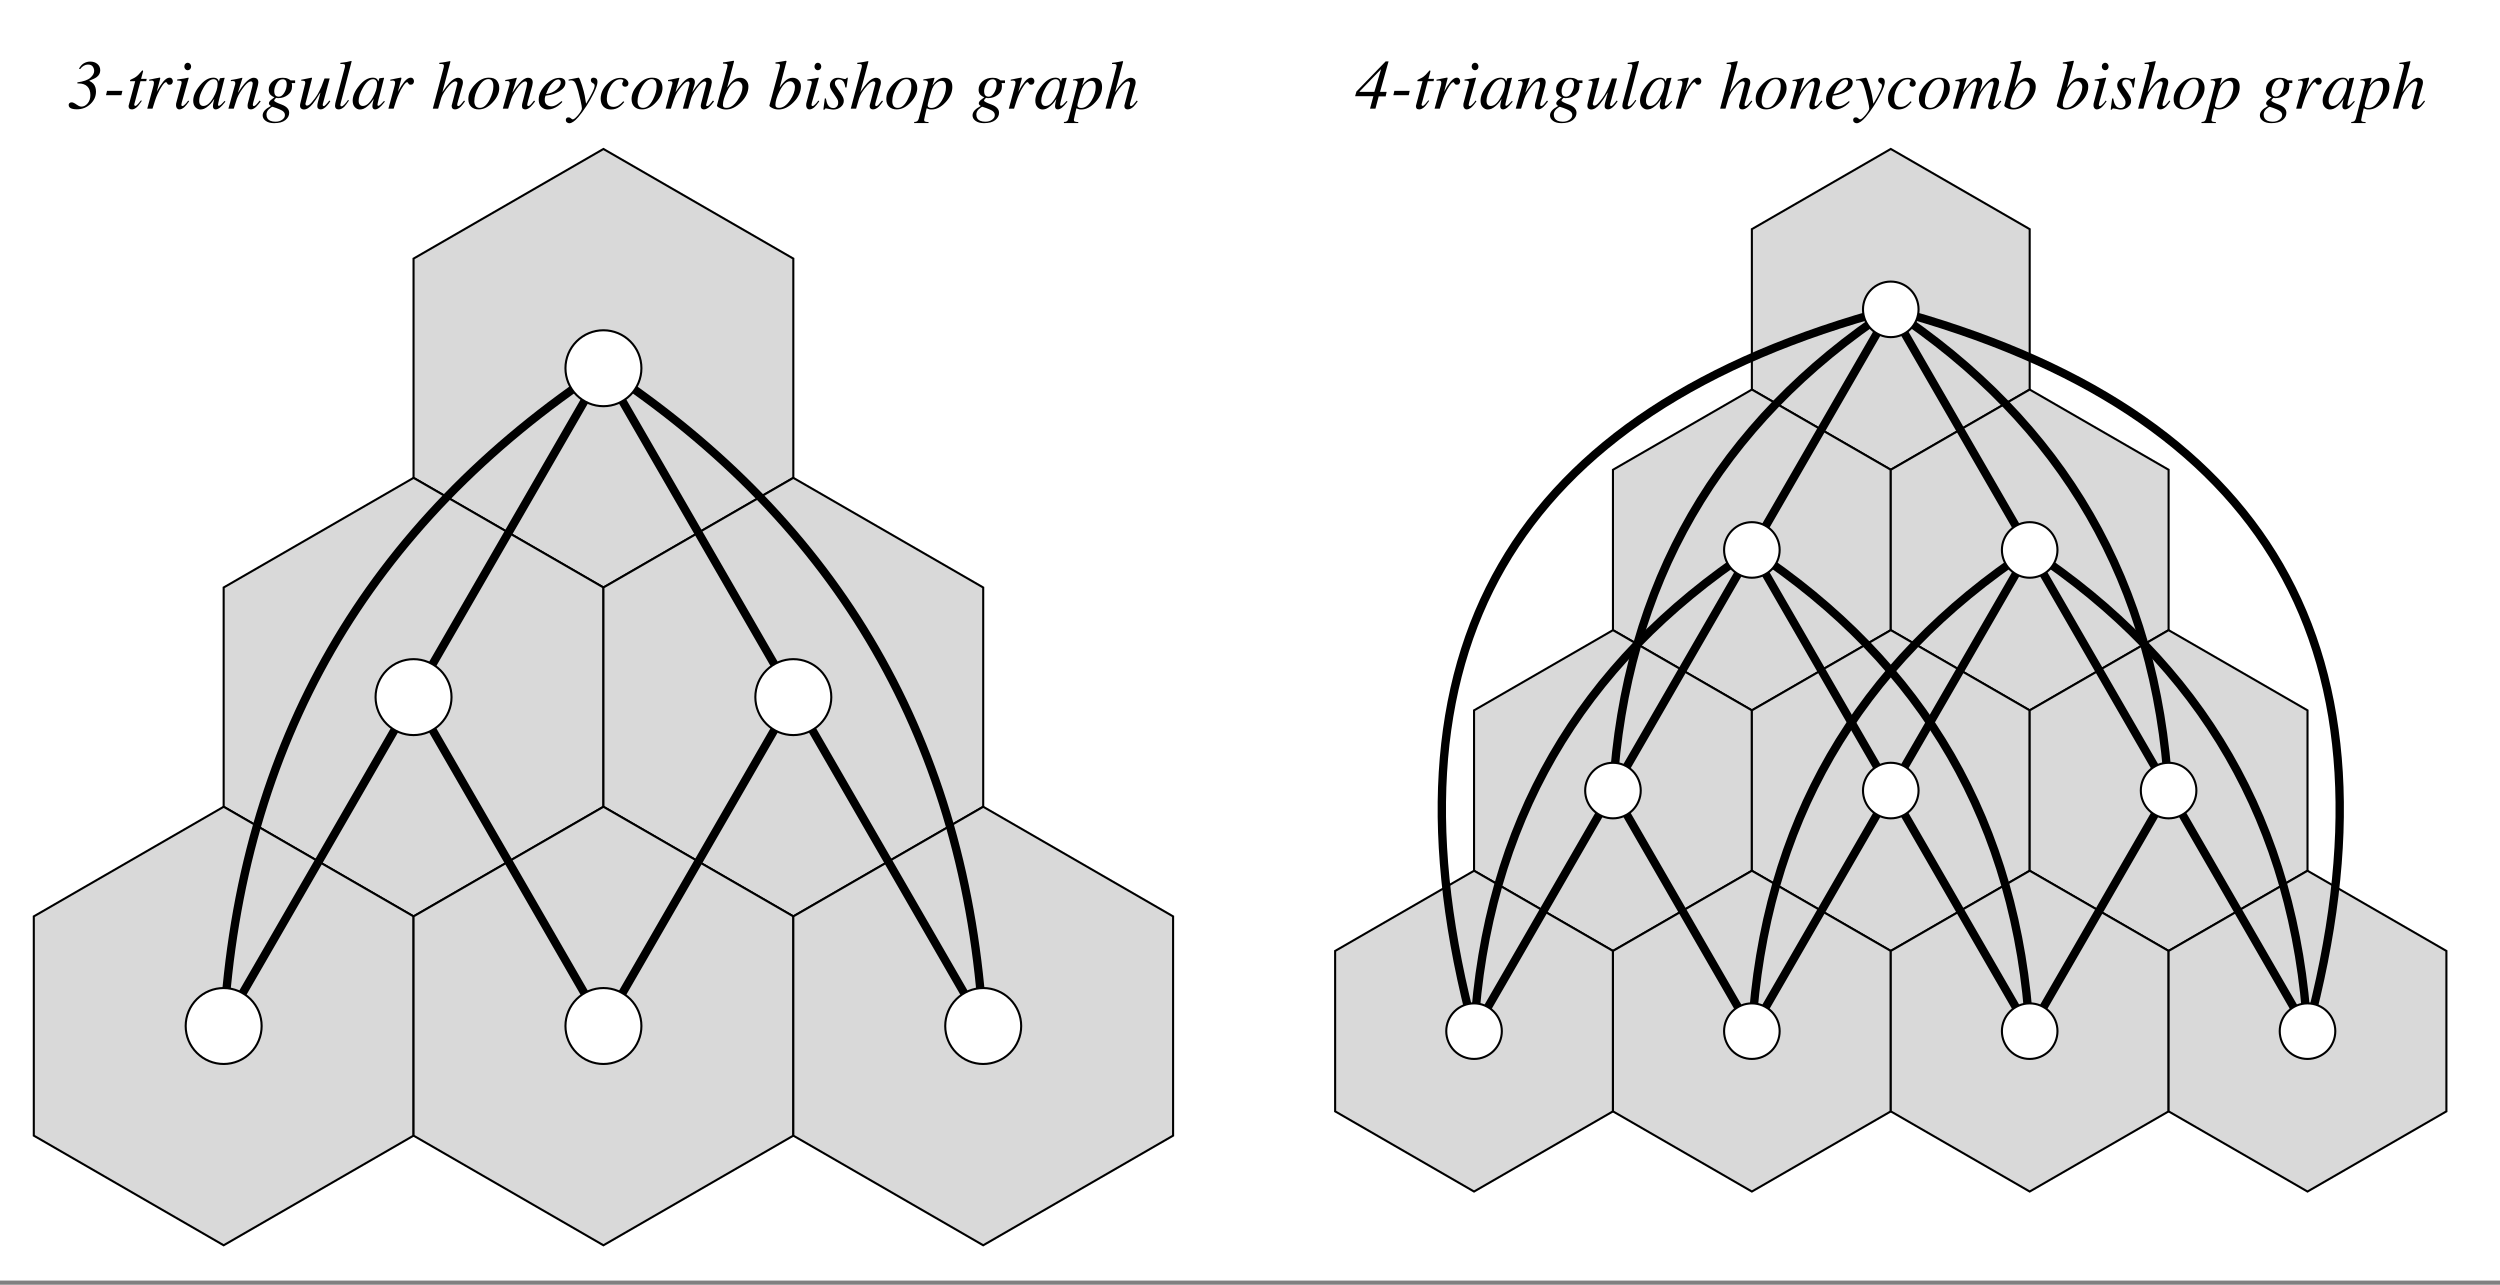 <?xml version="1.0" encoding="UTF-8"?>
<svg xmlns="http://www.w3.org/2000/svg" xmlns:xlink="http://www.w3.org/1999/xlink" width="432" height="222" viewBox="0 0 432 222">
<rect x="0" y="0" width="432" height="222" fill="#808080" stroke="none"/>
<defs>
<g>
<g id="glyph-0-0">
<path d="M -0.109 0 L -0.109 -7.891 L 9.281 -7.891 L 9.281 0 Z M 8.188 -1.094 L 8.188 -6.797 L 0.969 -6.797 L 0.969 -1.094 Z M 8.188 -1.094 "/>
</g>
<g id="glyph-0-1">
<path d="M 0.688 -1.094 C 0.801 -1.094 0.898 -1.07 0.984 -1.031 C 1.078 -1 1.172 -0.953 1.266 -0.891 L 1.547 -0.703 C 1.703 -0.598 1.82 -0.523 1.906 -0.484 C 2.07 -0.398 2.227 -0.359 2.375 -0.359 C 2.77 -0.359 3.125 -0.539 3.438 -0.906 C 3.758 -1.281 3.922 -1.758 3.922 -2.344 C 3.922 -3.008 3.742 -3.508 3.391 -3.844 C 3.047 -4.188 2.551 -4.359 1.906 -4.359 C 1.875 -4.359 1.848 -4.359 1.828 -4.359 C 1.805 -4.359 1.758 -4.359 1.688 -4.359 L 1.672 -4.547 C 2.734 -4.691 3.484 -4.957 3.922 -5.344 C 4.359 -5.727 4.578 -6.117 4.578 -6.516 C 4.578 -6.785 4.5 -7.035 4.344 -7.266 C 4.188 -7.504 3.898 -7.625 3.484 -7.625 C 3.242 -7.625 3.008 -7.555 2.781 -7.422 C 2.551 -7.297 2.344 -7.102 2.156 -6.844 L 1.953 -6.906 C 2.18 -7.332 2.461 -7.645 2.797 -7.844 C 3.141 -8.039 3.504 -8.141 3.891 -8.141 C 4.398 -8.141 4.816 -8 5.141 -7.719 C 5.461 -7.445 5.625 -7.086 5.625 -6.641 C 5.625 -6.172 5.43 -5.785 5.047 -5.484 C 4.797 -5.285 4.363 -5.07 3.75 -4.844 L 3.75 -4.797 C 4.039 -4.66 4.27 -4.5 4.438 -4.312 C 4.738 -3.969 4.891 -3.516 4.891 -2.953 C 4.891 -2.141 4.582 -1.438 3.969 -0.844 C 3.312 -0.207 2.516 0.109 1.578 0.109 C 1.234 0.109 0.953 0.07 0.734 0 C 0.359 -0.113 0.172 -0.332 0.172 -0.656 C 0.172 -0.758 0.211 -0.859 0.297 -0.953 C 0.379 -1.047 0.508 -1.094 0.688 -1.094 Z M 0.688 -1.094 "/>
</g>
<g id="glyph-0-2">
<path d="M 0.75 -3.078 L 3.406 -3.078 L 3.234 -2.328 L 0.578 -2.328 Z M 0.75 -3.078 "/>
</g>
<g id="glyph-0-3">
<path d="M 0.453 -0.391 C 0.453 -0.422 0.453 -0.457 0.453 -0.5 C 0.461 -0.539 0.473 -0.582 0.484 -0.625 L 1.594 -4.75 L 0.703 -4.75 C 0.703 -4.852 0.707 -4.922 0.719 -4.953 C 0.738 -4.984 0.781 -5.008 0.844 -5.031 C 1.238 -5.207 1.547 -5.375 1.766 -5.531 C 1.984 -5.688 2.281 -5.988 2.656 -6.438 L 2.75 -6.547 C 2.758 -6.566 2.773 -6.582 2.797 -6.594 C 2.816 -6.602 2.836 -6.609 2.859 -6.609 C 2.891 -6.598 2.914 -6.586 2.938 -6.578 C 2.945 -6.547 2.953 -6.52 2.953 -6.5 C 2.953 -6.477 2.953 -6.457 2.953 -6.438 L 2.609 -5.156 L 3.578 -5.156 L 3.5 -4.75 L 2.5 -4.75 L 1.438 -0.781 C 1.414 -0.707 1.422 -0.641 1.453 -0.578 C 1.484 -0.516 1.539 -0.484 1.625 -0.484 C 1.719 -0.484 1.859 -0.582 2.047 -0.781 C 2.148 -0.895 2.332 -1.113 2.594 -1.438 L 2.734 -1.359 L 2.656 -1.234 C 2.32 -0.723 2.023 -0.367 1.766 -0.172 C 1.504 0.023 1.258 0.125 1.031 0.125 C 0.82 0.125 0.672 0.07 0.578 -0.031 C 0.492 -0.133 0.453 -0.254 0.453 -0.391 Z M 0.453 -0.391 "/>
</g>
<g id="glyph-0-4">
<path d="M 2.469 -5.375 C 2.5 -5.375 2.52 -5.363 2.531 -5.344 C 2.551 -5.32 2.562 -5.297 2.562 -5.266 C 2.551 -5.223 2.547 -5.191 2.547 -5.172 L 1.953 -2.891 L 2.078 -3.141 C 2.367 -3.703 2.703 -4.211 3.078 -4.672 C 3.461 -5.129 3.82 -5.359 4.156 -5.359 C 4.344 -5.359 4.484 -5.297 4.578 -5.172 C 4.68 -5.047 4.734 -4.906 4.734 -4.75 C 4.734 -4.57 4.68 -4.426 4.578 -4.312 C 4.484 -4.195 4.348 -4.141 4.172 -4.141 C 4.047 -4.141 3.953 -4.16 3.891 -4.203 C 3.828 -4.254 3.781 -4.312 3.75 -4.375 L 3.672 -4.5 C 3.66 -4.531 3.645 -4.551 3.625 -4.562 C 3.602 -4.57 3.578 -4.578 3.547 -4.578 C 3.391 -4.578 3.164 -4.363 2.875 -3.938 C 2.582 -3.508 2.328 -3.047 2.109 -2.547 C 1.961 -2.242 1.805 -1.844 1.641 -1.344 C 1.535 -1.031 1.395 -0.582 1.219 0 L 0.312 0 L 1.281 -3.562 C 1.344 -3.758 1.391 -3.938 1.422 -4.094 C 1.453 -4.258 1.469 -4.395 1.469 -4.5 C 1.469 -4.613 1.438 -4.703 1.375 -4.766 C 1.32 -4.828 1.223 -4.859 1.078 -4.859 C 1.023 -4.859 0.961 -4.852 0.891 -4.844 C 0.828 -4.844 0.742 -4.836 0.641 -4.828 L 0.641 -5.016 L 0.875 -5.062 C 1.188 -5.125 1.523 -5.191 1.891 -5.266 C 2.254 -5.336 2.445 -5.375 2.469 -5.375 Z M 2.469 -5.375 "/>
</g>
<g id="glyph-0-5">
<path d="M 2.594 -6.641 C 2.438 -6.641 2.301 -6.703 2.188 -6.828 C 2.07 -6.953 2.016 -7.102 2.016 -7.281 C 2.016 -7.469 2.07 -7.625 2.188 -7.75 C 2.301 -7.875 2.438 -7.938 2.594 -7.938 C 2.758 -7.938 2.898 -7.875 3.016 -7.75 C 3.129 -7.625 3.188 -7.469 3.188 -7.281 C 3.188 -7.102 3.129 -6.953 3.016 -6.828 C 2.898 -6.703 2.758 -6.641 2.594 -6.641 Z M 2.734 -5.344 C 2.766 -5.332 2.773 -5.316 2.766 -5.297 L 1.578 -1.094 C 1.523 -0.863 1.5 -0.727 1.5 -0.688 C 1.5 -0.625 1.508 -0.57 1.531 -0.531 C 1.551 -0.477 1.598 -0.453 1.672 -0.453 C 1.805 -0.453 1.984 -0.57 2.203 -0.812 C 2.336 -0.945 2.5 -1.145 2.688 -1.406 L 2.844 -1.266 L 2.781 -1.188 C 2.488 -0.77 2.242 -0.473 2.047 -0.297 C 1.742 -0.016 1.445 0.125 1.156 0.125 C 0.988 0.125 0.848 0.055 0.734 -0.078 C 0.629 -0.223 0.578 -0.391 0.578 -0.578 C 0.578 -0.691 0.582 -0.789 0.594 -0.875 C 0.613 -0.969 0.645 -1.094 0.688 -1.25 L 1.516 -4.297 C 1.523 -4.336 1.531 -4.379 1.531 -4.422 C 1.539 -4.461 1.547 -4.504 1.547 -4.547 C 1.547 -4.68 1.492 -4.766 1.391 -4.797 C 1.285 -4.836 1.082 -4.859 0.781 -4.859 L 0.781 -5.047 C 1.102 -5.086 1.336 -5.117 1.484 -5.141 C 1.629 -5.16 1.773 -5.18 1.922 -5.203 C 2.109 -5.234 2.285 -5.27 2.453 -5.312 C 2.617 -5.352 2.711 -5.363 2.734 -5.344 Z M 2.734 -5.344 "/>
</g>
<g id="glyph-0-6">
<path d="M 4.406 -4.266 C 4.406 -4.547 4.336 -4.754 4.203 -4.891 C 4.078 -5.023 3.922 -5.094 3.734 -5.094 C 3.098 -5.094 2.504 -4.598 1.953 -3.609 C 1.461 -2.742 1.219 -2 1.219 -1.375 C 1.219 -1.062 1.285 -0.832 1.422 -0.688 C 1.555 -0.539 1.727 -0.469 1.938 -0.469 C 2.531 -0.469 3.102 -0.945 3.656 -1.906 C 4.156 -2.781 4.406 -3.566 4.406 -4.266 Z M 3.672 -5.359 C 3.984 -5.359 4.223 -5.273 4.391 -5.109 C 4.473 -5.023 4.539 -4.91 4.594 -4.766 L 4.625 -4.688 L 4.766 -5.141 C 4.773 -5.191 4.785 -5.223 4.797 -5.234 C 4.805 -5.254 4.836 -5.266 4.891 -5.266 L 5.547 -5.344 C 5.586 -5.344 5.609 -5.336 5.609 -5.328 C 5.617 -5.316 5.617 -5.289 5.609 -5.25 C 5.598 -5.195 5.586 -5.156 5.578 -5.125 C 5.566 -5.102 5.551 -5.062 5.531 -5 L 5 -2.891 C 4.875 -2.43 4.77 -2.035 4.688 -1.703 C 4.539 -1.098 4.469 -0.75 4.469 -0.656 C 4.469 -0.602 4.484 -0.562 4.516 -0.531 C 4.547 -0.508 4.582 -0.5 4.625 -0.5 C 4.664 -0.5 4.707 -0.508 4.75 -0.531 C 4.789 -0.562 4.836 -0.598 4.891 -0.641 L 5 -0.719 C 5.031 -0.75 5.062 -0.781 5.094 -0.812 C 5.133 -0.852 5.188 -0.906 5.25 -0.969 L 5.609 -1.344 L 5.75 -1.219 C 5.344 -0.695 5.016 -0.344 4.766 -0.156 C 4.516 0.027 4.281 0.125 4.062 0.125 C 3.914 0.125 3.801 0.078 3.719 -0.016 C 3.633 -0.117 3.594 -0.25 3.594 -0.406 C 3.594 -0.551 3.617 -0.754 3.672 -1.016 C 3.723 -1.285 3.773 -1.508 3.828 -1.688 C 3.754 -1.57 3.633 -1.398 3.469 -1.172 C 3.301 -0.941 3.098 -0.723 2.859 -0.516 C 2.566 -0.254 2.289 -0.07 2.031 0.031 C 1.82 0.102 1.625 0.141 1.438 0.141 C 1.125 0.141 0.836 0.008 0.578 -0.25 C 0.316 -0.52 0.188 -0.895 0.188 -1.375 C 0.188 -2.195 0.555 -3.055 1.297 -3.953 C 2.055 -4.891 2.848 -5.359 3.672 -5.359 Z M 3.672 -5.359 "/>
</g>
<g id="glyph-0-7">
<path d="M 0.219 0 L 1.234 -3.656 C 1.328 -3.957 1.379 -4.141 1.391 -4.203 C 1.398 -4.273 1.406 -4.348 1.406 -4.422 C 1.406 -4.535 1.375 -4.625 1.312 -4.688 C 1.25 -4.75 1.125 -4.781 0.938 -4.781 C 0.883 -4.781 0.832 -4.773 0.781 -4.766 C 0.738 -4.766 0.691 -4.758 0.641 -4.75 L 0.641 -4.953 C 0.898 -4.992 1.082 -5.023 1.188 -5.047 C 1.301 -5.066 1.422 -5.086 1.547 -5.109 L 2.594 -5.344 C 2.625 -5.332 2.641 -5.316 2.641 -5.297 L 1.859 -2.75 C 2.336 -3.488 2.738 -4.035 3.062 -4.391 C 3.633 -5.023 4.145 -5.344 4.594 -5.344 C 4.758 -5.344 4.906 -5.312 5.031 -5.25 C 5.27 -5.113 5.391 -4.879 5.391 -4.547 C 5.391 -4.453 5.379 -4.352 5.359 -4.25 C 5.348 -4.145 5.328 -4.035 5.297 -3.922 L 4.516 -1.094 C 4.504 -1.031 4.488 -0.957 4.469 -0.875 C 4.445 -0.789 4.438 -0.727 4.438 -0.688 C 4.438 -0.633 4.445 -0.582 4.469 -0.531 C 4.5 -0.477 4.547 -0.453 4.609 -0.453 C 4.711 -0.453 4.832 -0.516 4.969 -0.641 C 5.102 -0.766 5.32 -1.02 5.625 -1.406 L 5.797 -1.25 C 5.473 -0.82 5.219 -0.52 5.031 -0.344 C 4.707 -0.031 4.395 0.125 4.094 0.125 C 3.957 0.125 3.828 0.082 3.703 0 C 3.586 -0.094 3.531 -0.254 3.531 -0.484 C 3.531 -0.547 3.535 -0.613 3.547 -0.688 C 3.555 -0.77 3.566 -0.836 3.578 -0.891 L 4.328 -3.766 C 4.359 -3.922 4.379 -4.047 4.391 -4.141 C 4.41 -4.242 4.422 -4.316 4.422 -4.359 C 4.422 -4.453 4.395 -4.535 4.344 -4.609 C 4.301 -4.68 4.223 -4.719 4.109 -4.719 C 3.816 -4.719 3.445 -4.445 3 -3.906 C 2.738 -3.594 2.473 -3.211 2.203 -2.766 C 1.992 -2.422 1.828 -2.086 1.703 -1.766 C 1.586 -1.441 1.398 -0.852 1.141 0 Z M 0.219 0 "/>
</g>
<g id="glyph-0-8">
<path d="M 2.094 -3.031 C 2.094 -2.781 2.129 -2.582 2.203 -2.438 C 2.328 -2.195 2.555 -2.078 2.891 -2.078 C 3.242 -2.078 3.555 -2.301 3.828 -2.75 C 4.109 -3.207 4.25 -3.707 4.25 -4.25 C 4.25 -4.508 4.191 -4.711 4.078 -4.859 C 3.961 -5.004 3.789 -5.078 3.562 -5.078 C 3.125 -5.078 2.77 -4.844 2.5 -4.375 C 2.227 -3.906 2.094 -3.457 2.094 -3.031 Z M 2.297 2.25 C 2.766 2.25 3.156 2.133 3.469 1.906 C 3.781 1.688 3.938 1.422 3.938 1.109 C 3.938 0.867 3.852 0.672 3.688 0.516 C 3.602 0.422 3.461 0.328 3.266 0.234 C 3.109 0.148 2.836 0.035 2.453 -0.109 C 2.066 -0.254 1.848 -0.328 1.797 -0.328 C 1.691 -0.328 1.488 -0.191 1.188 0.078 C 0.895 0.348 0.75 0.66 0.75 1.016 C 0.75 1.535 0.973 1.895 1.422 2.094 C 1.66 2.195 1.953 2.25 2.297 2.25 Z M 0.094 1.156 C 0.094 0.863 0.207 0.582 0.438 0.312 C 0.664 0.051 1.023 -0.207 1.516 -0.469 C 1.41 -0.531 1.328 -0.598 1.266 -0.672 C 1.203 -0.742 1.172 -0.832 1.172 -0.938 C 1.172 -1.102 1.285 -1.289 1.516 -1.5 C 1.641 -1.613 1.844 -1.77 2.125 -1.969 C 1.875 -2.062 1.656 -2.195 1.469 -2.375 C 1.25 -2.602 1.141 -2.898 1.141 -3.266 C 1.141 -3.859 1.375 -4.352 1.844 -4.75 C 2.312 -5.145 2.883 -5.344 3.562 -5.344 C 3.926 -5.344 4.227 -5.285 4.469 -5.172 C 4.719 -5.055 4.863 -4.961 4.906 -4.891 L 5.703 -4.891 L 5.703 -4.422 L 5.109 -4.422 C 5.129 -4.336 5.145 -4.258 5.156 -4.188 C 5.164 -4.113 5.172 -4.016 5.172 -3.891 C 5.172 -3.242 4.926 -2.738 4.438 -2.375 C 3.945 -2.008 3.414 -1.828 2.844 -1.828 C 2.781 -1.828 2.723 -1.828 2.672 -1.828 C 2.617 -1.836 2.555 -1.852 2.484 -1.875 C 2.422 -1.875 2.344 -1.816 2.25 -1.703 C 2.133 -1.586 2.078 -1.484 2.078 -1.391 C 2.078 -1.254 2.516 -1.023 3.391 -0.703 C 4.242 -0.379 4.672 0.094 4.672 0.719 C 4.672 1.195 4.453 1.613 4.016 1.969 C 3.586 2.32 2.938 2.5 2.062 2.5 C 1.457 2.5 0.977 2.367 0.625 2.109 C 0.27 1.848 0.094 1.531 0.094 1.156 Z M 0.094 1.156 "/>
</g>
<g id="glyph-0-9">
<path d="M 1.375 -4.266 C 1.383 -4.305 1.391 -4.344 1.391 -4.375 C 1.398 -4.406 1.406 -4.438 1.406 -4.469 C 1.406 -4.645 1.352 -4.75 1.25 -4.781 C 1.156 -4.82 0.973 -4.844 0.703 -4.844 L 0.703 -5 L 2.5 -5.359 C 2.52 -5.359 2.535 -5.348 2.547 -5.328 C 2.566 -5.305 2.578 -5.285 2.578 -5.266 L 2.562 -5.188 L 1.516 -1.172 C 1.484 -1.078 1.461 -1 1.453 -0.938 C 1.441 -0.883 1.438 -0.848 1.438 -0.828 C 1.438 -0.734 1.461 -0.66 1.516 -0.609 C 1.566 -0.555 1.633 -0.531 1.719 -0.531 C 1.945 -0.531 2.234 -0.738 2.578 -1.156 C 2.93 -1.57 3.242 -2 3.516 -2.438 C 3.754 -2.844 3.977 -3.285 4.188 -3.766 C 4.312 -4.078 4.492 -4.562 4.734 -5.219 L 5.625 -5.219 L 4.5 -1.031 C 4.477 -0.957 4.457 -0.883 4.438 -0.812 C 4.426 -0.75 4.422 -0.695 4.422 -0.656 C 4.422 -0.602 4.43 -0.555 4.453 -0.516 C 4.484 -0.473 4.531 -0.453 4.594 -0.453 C 4.645 -0.453 4.703 -0.473 4.766 -0.516 C 4.828 -0.566 4.906 -0.641 5 -0.734 C 5.051 -0.773 5.133 -0.867 5.25 -1.016 C 5.312 -1.098 5.414 -1.227 5.562 -1.406 L 5.734 -1.297 C 5.555 -0.992 5.367 -0.738 5.172 -0.531 C 4.773 -0.094 4.41 0.125 4.078 0.125 C 3.91 0.125 3.77 0.078 3.656 -0.016 C 3.539 -0.109 3.484 -0.254 3.484 -0.453 C 3.484 -0.555 3.492 -0.664 3.516 -0.781 C 3.535 -0.906 3.566 -1.047 3.609 -1.203 C 3.68 -1.484 3.773 -1.828 3.891 -2.234 L 4.016 -2.734 L 3.969 -2.734 C 3.426 -1.836 3 -1.203 2.688 -0.828 C 2.156 -0.18 1.645 0.141 1.156 0.141 C 1.031 0.141 0.914 0.109 0.812 0.047 C 0.602 -0.055 0.5 -0.25 0.5 -0.531 C 0.5 -0.613 0.504 -0.68 0.516 -0.734 C 0.523 -0.785 0.539 -0.859 0.562 -0.953 Z M 1.375 -4.266 "/>
</g>
<g id="glyph-0-10">
<path d="M 2.203 -7.156 C 2.211 -7.207 2.219 -7.258 2.219 -7.312 C 2.227 -7.363 2.234 -7.406 2.234 -7.438 C 2.234 -7.57 2.176 -7.656 2.062 -7.688 C 1.957 -7.719 1.742 -7.727 1.422 -7.719 L 1.422 -7.922 C 1.598 -7.941 1.801 -7.969 2.031 -8 C 2.258 -8.031 2.41 -8.051 2.484 -8.062 C 2.703 -8.102 2.973 -8.164 3.297 -8.25 C 3.316 -8.25 3.344 -8.227 3.375 -8.188 L 1.516 -1.094 C 1.473 -0.914 1.445 -0.805 1.438 -0.766 C 1.426 -0.734 1.422 -0.703 1.422 -0.672 C 1.422 -0.598 1.43 -0.535 1.453 -0.484 C 1.484 -0.43 1.539 -0.406 1.625 -0.406 C 1.758 -0.406 1.941 -0.531 2.172 -0.781 C 2.398 -1.031 2.594 -1.273 2.75 -1.516 L 2.906 -1.406 C 2.57 -0.906 2.312 -0.555 2.125 -0.359 C 1.789 -0.035 1.461 0.125 1.141 0.125 C 0.992 0.125 0.863 0.094 0.75 0.031 C 0.582 -0.082 0.5 -0.266 0.5 -0.516 C 0.5 -0.617 0.516 -0.754 0.547 -0.922 C 0.566 -1.016 0.594 -1.125 0.625 -1.25 Z M 2.203 -7.156 "/>
</g>
<g id="glyph-0-11">
<path d="M 1.344 -7.922 C 1.594 -7.953 1.797 -7.977 1.953 -8 C 2.109 -8.02 2.242 -8.039 2.359 -8.062 C 2.816 -8.156 3.062 -8.203 3.094 -8.203 C 3.133 -8.211 3.164 -8.219 3.188 -8.219 C 3.238 -8.195 3.266 -8.172 3.266 -8.141 L 1.875 -2.859 C 2.363 -3.598 2.77 -4.133 3.094 -4.469 C 3.645 -5.051 4.148 -5.344 4.609 -5.344 C 4.797 -5.344 4.977 -5.281 5.156 -5.156 C 5.332 -5.039 5.422 -4.828 5.422 -4.516 C 5.422 -4.441 5.41 -4.344 5.391 -4.219 C 5.367 -4.102 5.344 -4.004 5.312 -3.922 L 4.516 -1.094 C 4.492 -1.008 4.473 -0.93 4.453 -0.859 C 4.441 -0.785 4.438 -0.719 4.438 -0.656 C 4.438 -0.594 4.453 -0.539 4.484 -0.5 C 4.516 -0.469 4.562 -0.453 4.625 -0.453 C 4.738 -0.453 4.879 -0.539 5.047 -0.719 C 5.148 -0.82 5.344 -1.051 5.625 -1.406 L 5.781 -1.266 C 5.5 -0.859 5.266 -0.562 5.078 -0.375 C 4.734 -0.039 4.391 0.125 4.047 0.125 C 3.879 0.125 3.742 0.078 3.641 -0.016 C 3.535 -0.117 3.484 -0.258 3.484 -0.438 C 3.484 -0.488 3.484 -0.535 3.484 -0.578 C 3.492 -0.629 3.508 -0.68 3.531 -0.734 L 4.438 -4.203 C 4.445 -4.234 4.453 -4.266 4.453 -4.297 C 4.461 -4.328 4.469 -4.363 4.469 -4.406 C 4.469 -4.5 4.438 -4.57 4.375 -4.625 C 4.312 -4.688 4.234 -4.719 4.141 -4.719 C 3.867 -4.719 3.531 -4.504 3.125 -4.078 C 2.727 -3.648 2.395 -3.219 2.125 -2.781 C 1.938 -2.469 1.789 -2.172 1.688 -1.891 C 1.594 -1.617 1.41 -0.988 1.141 0 L 0.219 0 L 2.109 -7.156 C 2.117 -7.207 2.125 -7.25 2.125 -7.281 C 2.133 -7.32 2.141 -7.359 2.141 -7.391 C 2.141 -7.555 2.082 -7.656 1.969 -7.688 C 1.863 -7.727 1.656 -7.738 1.344 -7.719 Z M 1.344 -7.922 "/>
</g>
<g id="glyph-0-12">
<path d="M 1.344 -1.266 C 1.344 -0.941 1.422 -0.672 1.578 -0.453 C 1.742 -0.242 1.984 -0.141 2.297 -0.141 C 2.941 -0.141 3.516 -0.625 4.016 -1.594 C 4.43 -2.414 4.641 -3.176 4.641 -3.875 C 4.641 -4.176 4.602 -4.414 4.531 -4.594 C 4.395 -4.938 4.145 -5.109 3.781 -5.109 C 3.176 -5.109 2.609 -4.656 2.078 -3.75 C 1.586 -2.906 1.344 -2.078 1.344 -1.266 Z M 3.844 -5.359 C 4.508 -5.359 4.977 -5.18 5.25 -4.828 C 5.52 -4.473 5.656 -4.055 5.656 -3.578 C 5.656 -2.742 5.285 -1.926 4.547 -1.125 C 3.785 -0.289 2.973 0.125 2.109 0.125 C 1.566 0.125 1.129 -0.031 0.797 -0.344 C 0.473 -0.656 0.312 -1.098 0.312 -1.672 C 0.312 -2.535 0.68 -3.359 1.422 -4.141 C 2.172 -4.953 2.977 -5.359 3.844 -5.359 Z M 3.844 -5.359 "/>
</g>
<g id="glyph-0-13">
<path d="M 0.375 -1.562 C 0.375 -2.438 0.77 -3.285 1.562 -4.109 C 2.344 -4.922 3.145 -5.328 3.969 -5.328 C 4.281 -5.328 4.523 -5.254 4.703 -5.109 C 4.891 -4.973 4.984 -4.766 4.984 -4.484 C 4.984 -3.922 4.648 -3.438 3.984 -3.031 C 3.316 -2.625 2.617 -2.379 1.891 -2.297 L 1.547 -2.25 C 1.492 -2.082 1.457 -1.953 1.438 -1.859 C 1.426 -1.766 1.422 -1.645 1.422 -1.5 C 1.422 -1.156 1.531 -0.883 1.75 -0.688 C 1.977 -0.5 2.25 -0.406 2.562 -0.406 C 2.852 -0.406 3.164 -0.504 3.5 -0.703 C 3.688 -0.816 3.961 -1.02 4.328 -1.312 L 4.469 -1.172 C 4.289 -0.953 4.039 -0.723 3.719 -0.484 C 3.125 -0.066 2.535 0.141 1.953 0.141 C 1.535 0.141 1.164 -0.004 0.844 -0.297 C 0.531 -0.586 0.375 -1.008 0.375 -1.562 Z M 1.641 -2.516 C 2.391 -2.629 3 -2.895 3.469 -3.312 C 3.945 -3.727 4.188 -4.145 4.188 -4.562 C 4.188 -4.707 4.148 -4.82 4.078 -4.906 C 4.004 -5 3.898 -5.047 3.766 -5.047 C 3.504 -5.047 3.25 -4.938 3 -4.719 C 2.758 -4.5 2.539 -4.254 2.344 -3.984 C 2.133 -3.66 1.969 -3.348 1.844 -3.047 C 1.781 -2.891 1.711 -2.711 1.641 -2.516 Z M 1.641 -2.516 "/>
</g>
<g id="glyph-0-14">
<path d="M -0.312 1.953 C -0.312 1.828 -0.27 1.719 -0.188 1.625 C -0.113 1.539 -0.004 1.5 0.141 1.5 C 0.242 1.5 0.332 1.516 0.406 1.547 C 0.477 1.586 0.555 1.645 0.641 1.719 L 0.719 1.781 C 0.75 1.801 0.773 1.816 0.797 1.828 C 0.828 1.836 0.863 1.844 0.906 1.844 C 1.094 1.844 1.398 1.586 1.828 1.078 C 2.254 0.566 2.469 0.191 2.469 -0.047 C 2.469 -0.266 2.395 -0.695 2.25 -1.344 C 2.102 -1.988 1.961 -2.562 1.828 -3.062 C 1.629 -3.77 1.453 -4.25 1.297 -4.5 C 1.141 -4.758 0.906 -4.891 0.594 -4.891 C 0.57 -4.891 0.531 -4.883 0.469 -4.875 C 0.414 -4.863 0.316 -4.852 0.172 -4.844 L 0.172 -5.031 L 1.797 -5.344 L 1.906 -5.359 C 2.008 -5.367 2.203 -4.926 2.484 -4.031 C 2.734 -3.219 2.891 -2.629 2.953 -2.266 L 3.188 -0.859 C 3.602 -1.555 3.906 -2.086 4.094 -2.453 C 4.477 -3.18 4.672 -3.691 4.672 -3.984 C 4.672 -4.055 4.656 -4.125 4.625 -4.188 C 4.602 -4.25 4.551 -4.305 4.469 -4.359 L 4.359 -4.406 C 4.297 -4.438 4.223 -4.492 4.141 -4.578 C 4.055 -4.672 4.016 -4.789 4.016 -4.938 C 4.016 -5.051 4.051 -5.148 4.125 -5.234 C 4.207 -5.316 4.328 -5.359 4.484 -5.359 C 4.68 -5.359 4.844 -5.301 4.969 -5.188 C 5.094 -5.07 5.156 -4.875 5.156 -4.594 C 5.156 -4.176 4.922 -3.5 4.453 -2.562 C 4.098 -1.852 3.703 -1.16 3.266 -0.484 C 2.723 0.348 2.254 0.988 1.859 1.438 C 1.234 2.156 0.711 2.516 0.297 2.516 C 0.141 2.516 0 2.461 -0.125 2.359 C -0.25 2.266 -0.312 2.129 -0.312 1.953 Z M -0.312 1.953 "/>
</g>
<g id="glyph-0-15">
<path d="M 3.781 -5.328 C 4.258 -5.328 4.602 -5.219 4.812 -5 C 5.031 -4.789 5.141 -4.582 5.141 -4.375 C 5.141 -4.188 5.082 -4.039 4.969 -3.938 C 4.863 -3.844 4.734 -3.797 4.578 -3.797 C 4.43 -3.797 4.305 -3.836 4.203 -3.922 C 4.109 -4.016 4.062 -4.129 4.062 -4.266 C 4.062 -4.367 4.094 -4.477 4.156 -4.594 C 4.227 -4.707 4.266 -4.785 4.266 -4.828 C 4.266 -4.898 4.223 -4.957 4.141 -5 C 4.055 -5.051 3.926 -5.078 3.75 -5.078 C 3.125 -5.078 2.578 -4.719 2.109 -4 C 1.641 -3.281 1.406 -2.523 1.406 -1.734 C 1.406 -1.285 1.5 -0.938 1.688 -0.688 C 1.875 -0.438 2.16 -0.312 2.547 -0.312 C 2.848 -0.312 3.141 -0.395 3.422 -0.562 C 3.703 -0.738 3.961 -0.961 4.203 -1.234 L 4.25 -1.281 L 4.422 -1.156 C 4.148 -0.801 3.883 -0.531 3.625 -0.344 C 3.176 -0.02 2.676 0.141 2.125 0.141 C 1.594 0.141 1.16 -0.023 0.828 -0.359 C 0.504 -0.703 0.344 -1.16 0.344 -1.734 C 0.344 -2.629 0.707 -3.453 1.438 -4.203 C 2.156 -4.953 2.938 -5.328 3.781 -5.328 Z M 3.781 -5.328 "/>
</g>
<g id="glyph-0-16">
<path d="M 4.5 -5.344 C 4.656 -5.344 4.797 -5.301 4.922 -5.219 C 5.109 -5.082 5.203 -4.867 5.203 -4.578 C 5.203 -4.441 5.164 -4.254 5.094 -4.016 C 5.031 -3.773 4.914 -3.391 4.75 -2.859 C 5.188 -3.535 5.562 -4.047 5.875 -4.391 C 6.445 -5.023 6.953 -5.344 7.391 -5.344 C 7.578 -5.344 7.742 -5.281 7.891 -5.156 C 8.047 -5.031 8.125 -4.828 8.125 -4.547 C 8.125 -4.461 8.086 -4.254 8.016 -3.922 L 7.156 -0.703 C 7.133 -0.648 7.133 -0.594 7.156 -0.531 C 7.188 -0.477 7.242 -0.453 7.328 -0.453 C 7.391 -0.453 7.445 -0.469 7.5 -0.5 C 7.562 -0.539 7.633 -0.602 7.719 -0.688 C 7.789 -0.77 7.852 -0.836 7.906 -0.891 C 7.957 -0.953 8.098 -1.125 8.328 -1.406 L 8.516 -1.266 L 8.453 -1.188 C 8.172 -0.781 7.883 -0.457 7.594 -0.219 C 7.301 0.008 7.02 0.125 6.75 0.125 C 6.625 0.125 6.516 0.094 6.422 0.031 C 6.285 -0.07 6.219 -0.242 6.219 -0.484 C 6.219 -0.535 6.223 -0.594 6.234 -0.656 C 6.242 -0.727 6.258 -0.805 6.281 -0.891 L 7.141 -4.203 C 7.148 -4.242 7.156 -4.281 7.156 -4.312 C 7.164 -4.344 7.172 -4.375 7.172 -4.406 C 7.172 -4.5 7.145 -4.57 7.094 -4.625 C 7.039 -4.676 6.977 -4.703 6.906 -4.703 C 6.645 -4.703 6.336 -4.504 5.984 -4.109 C 5.641 -3.711 5.336 -3.312 5.078 -2.906 C 4.836 -2.488 4.664 -2.133 4.562 -1.844 C 4.469 -1.562 4.297 -0.945 4.047 0 L 3.125 0 L 4.25 -4.203 C 4.258 -4.234 4.266 -4.266 4.266 -4.297 C 4.273 -4.336 4.281 -4.375 4.281 -4.406 C 4.281 -4.5 4.258 -4.57 4.219 -4.625 C 4.176 -4.676 4.109 -4.703 4.016 -4.703 C 3.766 -4.703 3.457 -4.492 3.094 -4.078 C 2.727 -3.672 2.43 -3.285 2.203 -2.922 C 1.973 -2.578 1.754 -2.113 1.547 -1.531 C 1.422 -1.176 1.254 -0.664 1.047 0 L 0.141 0 L 1.281 -4.203 C 1.301 -4.242 1.312 -4.281 1.312 -4.312 C 1.32 -4.352 1.328 -4.398 1.328 -4.453 C 1.328 -4.598 1.273 -4.688 1.172 -4.719 C 1.066 -4.75 0.863 -4.758 0.562 -4.75 L 0.562 -4.953 C 0.957 -5.016 1.598 -5.145 2.484 -5.344 L 2.531 -5.297 L 1.844 -2.859 C 2.281 -3.504 2.691 -4.047 3.078 -4.484 C 3.617 -5.055 4.094 -5.344 4.5 -5.344 Z M 4.5 -5.344 "/>
</g>
<g id="glyph-0-17">
<path d="M 2.047 -7.078 C 2.066 -7.16 2.082 -7.238 2.094 -7.312 C 2.102 -7.383 2.109 -7.441 2.109 -7.484 C 2.109 -7.535 2.094 -7.586 2.062 -7.641 C 2.039 -7.691 1.984 -7.727 1.891 -7.75 C 1.859 -7.758 1.812 -7.766 1.75 -7.766 C 1.688 -7.773 1.547 -7.785 1.328 -7.797 L 1.328 -8 C 1.453 -8.02 1.586 -8.035 1.734 -8.047 C 1.879 -8.066 2.082 -8.098 2.344 -8.141 C 2.363 -8.141 2.477 -8.16 2.688 -8.203 C 2.906 -8.254 3.055 -8.281 3.141 -8.281 C 3.16 -8.281 3.18 -8.27 3.203 -8.25 C 3.223 -8.238 3.234 -8.219 3.234 -8.188 L 3.219 -8.109 L 2.047 -3.656 C 2.398 -4.156 2.703 -4.52 2.953 -4.75 C 3.379 -5.145 3.82 -5.344 4.281 -5.344 C 4.719 -5.344 5.066 -5.195 5.328 -4.906 C 5.586 -4.625 5.719 -4.273 5.719 -3.859 C 5.719 -2.879 5.289 -1.961 4.438 -1.109 C 3.602 -0.273 2.742 0.141 1.859 0.141 C 1.453 0.141 1.082 0.051 0.75 -0.125 C 0.406 -0.301 0.25 -0.445 0.281 -0.562 Z M 1.922 -0.141 C 2.617 -0.141 3.27 -0.594 3.875 -1.5 C 4.414 -2.312 4.688 -3.055 4.688 -3.734 C 4.688 -4.035 4.602 -4.273 4.438 -4.453 C 4.281 -4.641 4.082 -4.734 3.844 -4.734 C 3.219 -4.734 2.617 -4.176 2.047 -3.062 C 1.555 -2.094 1.312 -1.285 1.312 -0.641 C 1.312 -0.484 1.359 -0.359 1.453 -0.266 C 1.547 -0.18 1.703 -0.141 1.922 -0.141 Z M 1.922 -0.141 "/>
</g>
<g id="glyph-0-18">
<path d="M 0.438 -1.766 L 0.625 -1.766 C 0.707 -1.285 0.812 -0.938 0.938 -0.719 C 1.145 -0.312 1.469 -0.109 1.906 -0.109 C 2.145 -0.109 2.344 -0.191 2.5 -0.359 C 2.664 -0.523 2.75 -0.75 2.75 -1.031 C 2.75 -1.207 2.727 -1.348 2.688 -1.453 C 2.645 -1.566 2.594 -1.672 2.531 -1.766 L 2.047 -2.484 C 1.742 -2.922 1.555 -3.219 1.484 -3.375 C 1.367 -3.594 1.312 -3.816 1.312 -4.047 C 1.312 -4.391 1.438 -4.691 1.688 -4.953 C 1.938 -5.211 2.285 -5.344 2.734 -5.344 C 2.93 -5.344 3.148 -5.305 3.391 -5.234 C 3.641 -5.16 3.812 -5.125 3.906 -5.125 C 4 -5.125 4.066 -5.145 4.109 -5.188 C 4.16 -5.227 4.207 -5.281 4.25 -5.344 L 4.422 -5.344 L 4.188 -3.672 L 3.984 -3.672 C 3.93 -4.047 3.852 -4.332 3.75 -4.531 C 3.562 -4.883 3.266 -5.062 2.859 -5.062 C 2.68 -5.062 2.523 -5.004 2.391 -4.891 C 2.254 -4.785 2.188 -4.629 2.188 -4.422 C 2.188 -4.266 2.219 -4.125 2.281 -4 C 2.344 -3.883 2.484 -3.672 2.703 -3.359 L 3.125 -2.75 C 3.332 -2.438 3.484 -2.18 3.578 -1.984 C 3.672 -1.785 3.719 -1.578 3.719 -1.359 C 3.719 -0.93 3.535 -0.57 3.172 -0.281 C 2.805 0.008 2.375 0.156 1.875 0.156 C 1.719 0.156 1.488 0.117 1.188 0.047 C 0.883 -0.012 0.711 -0.047 0.672 -0.047 C 0.586 -0.047 0.523 -0.031 0.484 0 C 0.453 0.039 0.422 0.098 0.391 0.172 L 0.188 0.172 Z M 0.438 -1.766 "/>
</g>
<g id="glyph-0-19">
<path d="M -0.922 2.297 C -0.691 2.297 -0.516 2.25 -0.391 2.156 C -0.273 2.07 -0.188 1.926 -0.125 1.719 L 1.375 -4.047 C 1.406 -4.18 1.426 -4.281 1.438 -4.344 C 1.445 -4.414 1.453 -4.469 1.453 -4.5 C 1.453 -4.625 1.406 -4.719 1.312 -4.781 C 1.219 -4.852 1.078 -4.891 0.891 -4.891 C 0.848 -4.891 0.805 -4.883 0.766 -4.875 C 0.734 -4.875 0.703 -4.867 0.672 -4.859 L 0.656 -5.062 L 2.531 -5.344 C 2.551 -5.344 2.57 -5.328 2.594 -5.297 C 2.57 -5.242 2.562 -5.203 2.562 -5.172 L 2.234 -4.031 C 2.504 -4.383 2.75 -4.656 2.969 -4.844 C 3.375 -5.176 3.797 -5.344 4.234 -5.344 C 4.68 -5.344 5.031 -5.211 5.281 -4.953 C 5.539 -4.691 5.672 -4.289 5.672 -3.75 C 5.672 -2.82 5.281 -1.941 4.5 -1.109 C 3.719 -0.273 2.91 0.141 2.078 0.141 C 1.91 0.141 1.77 0.125 1.656 0.094 C 1.539 0.062 1.398 0.008 1.234 -0.062 L 1.156 0.281 C 1.062 0.688 0.992 0.977 0.953 1.156 C 0.848 1.602 0.797 1.859 0.797 1.922 C 0.797 2.078 0.848 2.176 0.953 2.219 C 1.055 2.27 1.258 2.301 1.562 2.312 L 1.562 2.484 L -0.922 2.484 Z M 4.578 -3.766 C 4.578 -4.023 4.547 -4.227 4.484 -4.375 C 4.367 -4.664 4.141 -4.812 3.797 -4.812 C 3.516 -4.812 3.203 -4.676 2.859 -4.406 C 2.523 -4.133 2.258 -3.691 2.062 -3.078 C 1.906 -2.586 1.754 -2.07 1.609 -1.531 C 1.473 -0.988 1.406 -0.672 1.406 -0.578 C 1.406 -0.422 1.469 -0.305 1.594 -0.234 C 1.719 -0.16 1.867 -0.125 2.047 -0.125 C 2.734 -0.125 3.344 -0.562 3.875 -1.438 C 4.344 -2.219 4.578 -2.992 4.578 -3.766 Z M 4.578 -3.766 "/>
</g>
<g id="glyph-0-20">
<path d="M 5.297 -8.172 L 5.797 -8.172 L 4.328 -2.906 L 5.469 -2.906 L 5.297 -2.125 L 4.094 -2.125 L 3.531 0 L 2.594 0 L 3.172 -2.156 L 0.016 -2.156 L 0.25 -2.969 Z M 4.5 -6.797 L 4.469 -6.797 L 0.781 -2.969 L 0.781 -2.906 L 3.344 -2.906 Z M 4.5 -6.797 "/>
</g>
</g>
</defs>
<path fill-rule="evenodd" fill="rgb(100%, 100%, 100%)" fill-opacity="1" d="M 0 221.281 L 432 221.281 L 432 0 L 0 0 Z M 0 221.281 "/>
<path fill-rule="evenodd" fill="rgb(84.959%, 84.959%, 84.959%)" fill-opacity="1" stroke-width="3.6" stroke-linecap="square" stroke-linejoin="miter" stroke="rgb(0%, 0%, 0%)" stroke-opacity="1" stroke-miterlimit="3.25" d="M 1042.734 1962.578 L 714.609 1773.125 L 714.609 1394.258 L 1042.734 1204.805 L 1370.859 1394.258 L 1370.859 1773.125 Z M 1042.734 1962.578 " transform="matrix(0.1, 0, 0, -0.1, 0, 222)"/>
<path fill-rule="evenodd" fill="rgb(84.959%, 84.959%, 84.959%)" fill-opacity="1" stroke-width="3.6" stroke-linecap="square" stroke-linejoin="miter" stroke="rgb(0%, 0%, 0%)" stroke-opacity="1" stroke-miterlimit="3.25" d="M 714.609 1394.258 L 386.484 1204.805 L 386.484 825.938 L 714.609 636.484 L 1042.734 825.938 L 1042.734 1204.805 Z M 714.609 1394.258 " transform="matrix(0.1, 0, 0, -0.1, 0, 222)"/>
<path fill-rule="evenodd" fill="rgb(84.959%, 84.959%, 84.959%)" fill-opacity="1" stroke-width="3.6" stroke-linecap="square" stroke-linejoin="miter" stroke="rgb(0%, 0%, 0%)" stroke-opacity="1" stroke-miterlimit="3.25" d="M 1370.859 1394.258 L 1042.734 1204.805 L 1042.734 825.938 L 1370.859 636.484 L 1698.984 825.938 L 1698.984 1204.805 Z M 1370.859 1394.258 " transform="matrix(0.1, 0, 0, -0.1, 0, 222)"/>
<path fill-rule="evenodd" fill="rgb(84.959%, 84.959%, 84.959%)" fill-opacity="1" stroke-width="3.6" stroke-linecap="square" stroke-linejoin="miter" stroke="rgb(0%, 0%, 0%)" stroke-opacity="1" stroke-miterlimit="3.25" d="M 386.484 825.938 L 58.398 636.484 L 58.398 257.617 L 386.484 68.164 L 714.609 257.617 L 714.609 636.484 Z M 386.484 825.938 " transform="matrix(0.1, 0, 0, -0.1, 0, 222)"/>
<path fill-rule="evenodd" fill="rgb(84.959%, 84.959%, 84.959%)" fill-opacity="1" stroke-width="3.6" stroke-linecap="square" stroke-linejoin="miter" stroke="rgb(0%, 0%, 0%)" stroke-opacity="1" stroke-miterlimit="3.25" d="M 1042.734 825.938 L 714.609 636.484 L 714.609 257.617 L 1042.734 68.164 L 1370.859 257.617 L 1370.859 636.484 Z M 1042.734 825.938 " transform="matrix(0.1, 0, 0, -0.1, 0, 222)"/>
<path fill-rule="evenodd" fill="rgb(84.959%, 84.959%, 84.959%)" fill-opacity="1" stroke-width="3.6" stroke-linecap="square" stroke-linejoin="miter" stroke="rgb(0%, 0%, 0%)" stroke-opacity="1" stroke-miterlimit="3.25" d="M 1698.984 825.938 L 1370.859 636.484 L 1370.859 257.617 L 1698.984 68.164 L 2027.109 257.617 L 2027.109 636.484 Z M 1698.984 825.938 " transform="matrix(0.1, 0, 0, -0.1, 0, 222)"/>
<path fill="none" stroke-width="14.4" stroke-linecap="square" stroke-linejoin="miter" stroke="rgb(0%, 0%, 0%)" stroke-opacity="1" stroke-miterlimit="3.25" d="M 1042.734 1583.711 L 714.609 1015.352 " transform="matrix(0.1, 0, 0, -0.1, 0, 222)"/>
<path fill="none" stroke-width="14.4" stroke-linecap="square" stroke-linejoin="miter" stroke="rgb(0%, 0%, 0%)" stroke-opacity="1" stroke-miterlimit="3.25" d="M 1042.734 1583.711 L 1370.859 1015.352 " transform="matrix(0.1, 0, 0, -0.1, 0, 222)"/>
<path fill="none" stroke-width="14.4" stroke-linecap="square" stroke-linejoin="miter" stroke="rgb(0%, 0%, 0%)" stroke-opacity="1" stroke-miterlimit="3.25" d="M 714.609 1015.352 L 386.484 447.031 " transform="matrix(0.1, 0, 0, -0.1, 0, 222)"/>
<path fill="none" stroke-width="14.4" stroke-linecap="square" stroke-linejoin="miter" stroke="rgb(0%, 0%, 0%)" stroke-opacity="1" stroke-miterlimit="3.25" d="M 714.609 1015.352 L 1042.734 447.031 " transform="matrix(0.1, 0, 0, -0.1, 0, 222)"/>
<path fill="none" stroke-width="14.4" stroke-linecap="square" stroke-linejoin="miter" stroke="rgb(0%, 0%, 0%)" stroke-opacity="1" stroke-miterlimit="3.25" d="M 1370.859 1015.352 L 1042.734 447.031 " transform="matrix(0.1, 0, 0, -0.1, 0, 222)"/>
<path fill="none" stroke-width="14.4" stroke-linecap="square" stroke-linejoin="miter" stroke="rgb(0%, 0%, 0%)" stroke-opacity="1" stroke-miterlimit="3.25" d="M 1370.859 1015.352 L 1698.984 447.031 " transform="matrix(0.1, 0, 0, -0.1, 0, 222)"/>
<path fill="none" stroke-width="14.4" stroke-linecap="square" stroke-linejoin="miter" stroke="rgb(0%, 0%, 0%)" stroke-opacity="1" stroke-miterlimit="3.25" d="M 1042.734 1583.711 C 634.57 1314.18 415.82 935.312 386.484 447.031 " transform="matrix(0.1, 0, 0, -0.1, 0, 222)"/>
<path fill="none" stroke-width="14.4" stroke-linecap="square" stroke-linejoin="miter" stroke="rgb(0%, 0%, 0%)" stroke-opacity="1" stroke-miterlimit="3.25" d="M 1042.734 1583.711 C 1450.938 1314.18 1669.688 935.312 1698.984 447.031 " transform="matrix(0.1, 0, 0, -0.1, 0, 222)"/>
<path fill-rule="evenodd" fill="rgb(100%, 100%, 100%)" fill-opacity="1" d="M 110.836 63.629 C 110.836 65.371 110.145 67.039 108.914 68.27 C 107.684 69.5 106.016 70.191 104.273 70.191 C 102.535 70.191 100.863 69.5 99.633 68.27 C 98.402 67.039 97.711 65.371 97.711 63.629 C 97.711 61.891 98.402 60.223 99.633 58.992 C 100.863 57.762 102.535 57.07 104.273 57.07 C 106.016 57.07 107.684 57.762 108.914 58.992 C 110.145 60.223 110.836 61.891 110.836 63.629 Z M 110.836 63.629 "/>
<path fill-rule="evenodd" fill="rgb(100%, 100%, 100%)" fill-opacity="1" d="M 78.023 120.465 C 78.023 122.203 77.332 123.871 76.102 125.102 C 74.871 126.332 73.203 127.023 71.461 127.023 C 69.723 127.023 68.051 126.332 66.82 125.102 C 65.59 123.871 64.898 122.203 64.898 120.465 C 64.898 118.723 65.59 117.055 66.82 115.824 C 68.051 114.594 69.723 113.902 71.461 113.902 C 73.203 113.902 74.871 114.594 76.102 115.824 C 77.332 117.055 78.023 118.723 78.023 120.465 Z M 78.023 120.465 "/>
<path fill-rule="evenodd" fill="rgb(100%, 100%, 100%)" fill-opacity="1" d="M 143.648 120.465 C 143.648 122.203 142.957 123.871 141.727 125.102 C 140.496 126.332 138.828 127.023 137.086 127.023 C 135.348 127.023 133.676 126.332 132.445 125.102 C 131.215 123.871 130.523 122.203 130.523 120.465 C 130.523 118.723 131.215 117.055 132.445 115.824 C 133.676 114.594 135.348 113.902 137.086 113.902 C 138.828 113.902 140.496 114.594 141.727 115.824 C 142.957 117.055 143.648 118.723 143.648 120.465 Z M 143.648 120.465 "/>
<path fill-rule="evenodd" fill="rgb(100%, 100%, 100%)" fill-opacity="1" d="M 45.211 177.297 C 45.211 179.035 44.52 180.703 43.289 181.934 C 42.059 183.164 40.391 183.855 38.648 183.855 C 36.91 183.855 35.242 183.164 34.012 181.934 C 32.777 180.703 32.086 179.035 32.086 177.297 C 32.086 175.555 32.777 173.887 34.012 172.656 C 35.242 171.426 36.91 170.734 38.648 170.734 C 40.391 170.734 42.059 171.426 43.289 172.656 C 44.52 173.887 45.211 175.555 45.211 177.297 Z M 45.211 177.297 "/>
<path fill-rule="evenodd" fill="rgb(100%, 100%, 100%)" fill-opacity="1" d="M 110.836 177.297 C 110.836 179.035 110.145 180.703 108.914 181.934 C 107.684 183.164 106.016 183.855 104.273 183.855 C 102.535 183.855 100.863 183.164 99.633 181.934 C 98.402 180.703 97.711 179.035 97.711 177.297 C 97.711 175.555 98.402 173.887 99.633 172.656 C 100.863 171.426 102.535 170.734 104.273 170.734 C 106.016 170.734 107.684 171.426 108.914 172.656 C 110.145 173.887 110.836 175.555 110.836 177.297 Z M 110.836 177.297 "/>
<path fill-rule="evenodd" fill="rgb(100%, 100%, 100%)" fill-opacity="1" d="M 176.461 177.297 C 176.461 179.035 175.77 180.703 174.539 181.934 C 173.309 183.164 171.641 183.855 169.898 183.855 C 168.156 183.855 166.488 183.164 165.258 181.934 C 164.027 180.703 163.336 179.035 163.336 177.297 C 163.336 175.555 164.027 173.887 165.258 172.656 C 166.488 171.426 168.156 170.734 169.898 170.734 C 171.641 170.734 173.309 171.426 174.539 172.656 C 175.77 173.887 176.461 175.555 176.461 177.297 Z M 176.461 177.297 "/>
<path fill="none" stroke-width="3.6" stroke-linecap="square" stroke-linejoin="miter" stroke="rgb(0%, 0%, 0%)" stroke-opacity="1" stroke-miterlimit="3.25" d="M 1108.359 1583.711 C 1108.359 1566.289 1101.445 1549.609 1089.141 1537.305 C 1076.836 1525 1060.156 1518.086 1042.734 1518.086 C 1025.352 1518.086 1008.633 1525 996.328 1537.305 C 984.023 1549.609 977.109 1566.289 977.109 1583.711 C 977.109 1601.094 984.023 1617.773 996.328 1630.078 C 1008.633 1642.383 1025.352 1649.297 1042.734 1649.297 C 1060.156 1649.297 1076.836 1642.383 1089.141 1630.078 C 1101.445 1617.773 1108.359 1601.094 1108.359 1583.711 Z M 1108.359 1583.711 " transform="matrix(0.1, 0, 0, -0.1, 0, 222)"/>
<path fill="none" stroke-width="3.6" stroke-linecap="square" stroke-linejoin="miter" stroke="rgb(0%, 0%, 0%)" stroke-opacity="1" stroke-miterlimit="3.25" d="M 780.234 1015.352 C 780.234 997.969 773.32 981.289 761.016 968.984 C 748.711 956.68 732.031 949.766 714.609 949.766 C 697.227 949.766 680.508 956.68 668.203 968.984 C 655.898 981.289 648.984 997.969 648.984 1015.352 C 648.984 1032.773 655.898 1049.453 668.203 1061.758 C 680.508 1074.062 697.227 1080.977 714.609 1080.977 C 732.031 1080.977 748.711 1074.062 761.016 1061.758 C 773.32 1049.453 780.234 1032.773 780.234 1015.352 Z M 780.234 1015.352 " transform="matrix(0.1, 0, 0, -0.1, 0, 222)"/>
<path fill="none" stroke-width="3.6" stroke-linecap="square" stroke-linejoin="miter" stroke="rgb(0%, 0%, 0%)" stroke-opacity="1" stroke-miterlimit="3.25" d="M 1436.484 1015.352 C 1436.484 997.969 1429.57 981.289 1417.266 968.984 C 1404.961 956.68 1388.281 949.766 1370.859 949.766 C 1353.477 949.766 1336.758 956.68 1324.453 968.984 C 1312.148 981.289 1305.234 997.969 1305.234 1015.352 C 1305.234 1032.773 1312.148 1049.453 1324.453 1061.758 C 1336.758 1074.062 1353.477 1080.977 1370.859 1080.977 C 1388.281 1080.977 1404.961 1074.062 1417.266 1061.758 C 1429.57 1049.453 1436.484 1032.773 1436.484 1015.352 Z M 1436.484 1015.352 " transform="matrix(0.1, 0, 0, -0.1, 0, 222)"/>
<path fill="none" stroke-width="3.6" stroke-linecap="square" stroke-linejoin="miter" stroke="rgb(0%, 0%, 0%)" stroke-opacity="1" stroke-miterlimit="3.25" d="M 452.109 447.031 C 452.109 429.648 445.195 412.969 432.891 400.664 C 420.586 388.359 403.906 381.445 386.484 381.445 C 369.102 381.445 352.422 388.359 340.117 400.664 C 327.773 412.969 320.859 429.648 320.859 447.031 C 320.859 464.453 327.773 481.133 340.117 493.438 C 352.422 505.742 369.102 512.656 386.484 512.656 C 403.906 512.656 420.586 505.742 432.891 493.438 C 445.195 481.133 452.109 464.453 452.109 447.031 Z M 452.109 447.031 " transform="matrix(0.1, 0, 0, -0.1, 0, 222)"/>
<path fill="none" stroke-width="3.6" stroke-linecap="square" stroke-linejoin="miter" stroke="rgb(0%, 0%, 0%)" stroke-opacity="1" stroke-miterlimit="3.25" d="M 1108.359 447.031 C 1108.359 429.648 1101.445 412.969 1089.141 400.664 C 1076.836 388.359 1060.156 381.445 1042.734 381.445 C 1025.352 381.445 1008.633 388.359 996.328 400.664 C 984.023 412.969 977.109 429.648 977.109 447.031 C 977.109 464.453 984.023 481.133 996.328 493.438 C 1008.633 505.742 1025.352 512.656 1042.734 512.656 C 1060.156 512.656 1076.836 505.742 1089.141 493.438 C 1101.445 481.133 1108.359 464.453 1108.359 447.031 Z M 1108.359 447.031 " transform="matrix(0.1, 0, 0, -0.1, 0, 222)"/>
<path fill="none" stroke-width="3.6" stroke-linecap="square" stroke-linejoin="miter" stroke="rgb(0%, 0%, 0%)" stroke-opacity="1" stroke-miterlimit="3.25" d="M 1764.609 447.031 C 1764.609 429.648 1757.695 412.969 1745.391 400.664 C 1733.086 388.359 1716.406 381.445 1698.984 381.445 C 1681.562 381.445 1664.883 388.359 1652.578 400.664 C 1640.273 412.969 1633.359 429.648 1633.359 447.031 C 1633.359 464.453 1640.273 481.133 1652.578 493.438 C 1664.883 505.742 1681.562 512.656 1698.984 512.656 C 1716.406 512.656 1733.086 505.742 1745.391 493.438 C 1757.695 481.133 1764.609 464.453 1764.609 447.031 Z M 1764.609 447.031 " transform="matrix(0.1, 0, 0, -0.1, 0, 222)"/>
<g fill="rgb(0%, 0%, 0%)" fill-opacity="1">
<use xlink:href="#glyph-0-1" x="11.694" y="18.781"/>
<use xlink:href="#glyph-0-2" x="17.742" y="18.781"/>
<use xlink:href="#glyph-0-3" x="21.77" y="18.781"/>
<use xlink:href="#glyph-0-4" x="25.132" y="18.781"/>
<use xlink:href="#glyph-0-5" x="29.838" y="18.781"/>
<use xlink:href="#glyph-0-6" x="33.2" y="18.781"/>
<use xlink:href="#glyph-0-7" x="39.248" y="18.781"/>
<use xlink:href="#glyph-0-8" x="45.296" y="18.781"/>
<use xlink:href="#glyph-0-9" x="51.344" y="18.781"/>
<use xlink:href="#glyph-0-10" x="57.392" y="18.781"/>
<use xlink:href="#glyph-0-6" x="60.755" y="18.781"/>
<use xlink:href="#glyph-0-4" x="66.803" y="18.781"/>
</g>
<g fill="rgb(0%, 0%, 0%)" fill-opacity="1">
<use xlink:href="#glyph-0-11" x="74.569" y="18.781"/>
<use xlink:href="#glyph-0-12" x="80.617" y="18.781"/>
<use xlink:href="#glyph-0-7" x="86.665" y="18.781"/>
<use xlink:href="#glyph-0-13" x="92.713" y="18.781"/>
<use xlink:href="#glyph-0-14" x="98.084" y="18.781"/>
<use xlink:href="#glyph-0-15" x="103.454" y="18.781"/>
<use xlink:href="#glyph-0-12" x="108.825" y="18.781"/>
<use xlink:href="#glyph-0-16" x="114.873" y="18.781"/>
<use xlink:href="#glyph-0-17" x="123.606" y="18.781"/>
</g>
<g fill="rgb(0%, 0%, 0%)" fill-opacity="1">
<use xlink:href="#glyph-0-17" x="132.678" y="18.781"/>
<use xlink:href="#glyph-0-5" x="138.726" y="18.781"/>
<use xlink:href="#glyph-0-18" x="142.089" y="18.781"/>
<use xlink:href="#glyph-0-11" x="146.794" y="18.781"/>
<use xlink:href="#glyph-0-12" x="152.842" y="18.781"/>
<use xlink:href="#glyph-0-19" x="158.89" y="18.781"/>
</g>
<g fill="rgb(0%, 0%, 0%)" fill-opacity="1">
<use xlink:href="#glyph-0-8" x="167.962" y="18.781"/>
<use xlink:href="#glyph-0-4" x="174.01" y="18.781"/>
<use xlink:href="#glyph-0-6" x="178.716" y="18.781"/>
<use xlink:href="#glyph-0-19" x="184.764" y="18.781"/>
<use xlink:href="#glyph-0-11" x="190.812" y="18.781"/>
</g>
<path fill-rule="evenodd" fill="rgb(84.959%, 84.959%, 84.959%)" fill-opacity="1" stroke-width="3.6" stroke-linecap="square" stroke-linejoin="miter" stroke="rgb(0%, 0%, 0%)" stroke-opacity="1" stroke-miterlimit="3.25" d="M 3267.266 1962.617 L 3027.227 1824.023 L 3027.227 1546.836 L 3267.266 1408.242 L 3507.305 1546.836 L 3507.305 1824.023 Z M 3267.266 1962.617 " transform="matrix(0.1, 0, 0, -0.1, 0, 222)"/>
<path fill-rule="evenodd" fill="rgb(84.959%, 84.959%, 84.959%)" fill-opacity="1" stroke-width="3.6" stroke-linecap="square" stroke-linejoin="miter" stroke="rgb(0%, 0%, 0%)" stroke-opacity="1" stroke-miterlimit="3.25" d="M 3027.227 1546.836 L 2787.188 1408.242 L 2787.188 1131.094 L 3027.227 992.5 L 3267.266 1131.094 L 3267.266 1408.242 Z M 3027.227 1546.836 " transform="matrix(0.1, 0, 0, -0.1, 0, 222)"/>
<path fill-rule="evenodd" fill="rgb(84.959%, 84.959%, 84.959%)" fill-opacity="1" stroke-width="3.6" stroke-linecap="square" stroke-linejoin="miter" stroke="rgb(0%, 0%, 0%)" stroke-opacity="1" stroke-miterlimit="3.25" d="M 3507.305 1546.836 L 3267.266 1408.242 L 3267.266 1131.094 L 3507.305 992.5 L 3747.344 1131.094 L 3747.344 1408.242 Z M 3507.305 1546.836 " transform="matrix(0.1, 0, 0, -0.1, 0, 222)"/>
<path fill-rule="evenodd" fill="rgb(84.959%, 84.959%, 84.959%)" fill-opacity="1" stroke-width="3.6" stroke-linecap="square" stroke-linejoin="miter" stroke="rgb(0%, 0%, 0%)" stroke-opacity="1" stroke-miterlimit="3.25" d="M 2787.188 1131.094 L 2547.148 992.5 L 2547.148 715.352 L 2787.188 576.758 L 3027.227 715.352 L 3027.227 992.5 Z M 2787.188 1131.094 " transform="matrix(0.1, 0, 0, -0.1, 0, 222)"/>
<path fill-rule="evenodd" fill="rgb(84.959%, 84.959%, 84.959%)" fill-opacity="1" stroke-width="3.6" stroke-linecap="square" stroke-linejoin="miter" stroke="rgb(0%, 0%, 0%)" stroke-opacity="1" stroke-miterlimit="3.25" d="M 3267.266 1131.094 L 3027.227 992.5 L 3027.227 715.352 L 3267.266 576.758 L 3507.305 715.352 L 3507.305 992.5 Z M 3267.266 1131.094 " transform="matrix(0.1, 0, 0, -0.1, 0, 222)"/>
<path fill-rule="evenodd" fill="rgb(84.959%, 84.959%, 84.959%)" fill-opacity="1" stroke-width="3.6" stroke-linecap="square" stroke-linejoin="miter" stroke="rgb(0%, 0%, 0%)" stroke-opacity="1" stroke-miterlimit="3.25" d="M 3747.344 1131.094 L 3507.305 992.5 L 3507.305 715.352 L 3747.344 576.758 L 3987.383 715.352 L 3987.383 992.5 Z M 3747.344 1131.094 " transform="matrix(0.1, 0, 0, -0.1, 0, 222)"/>
<path fill-rule="evenodd" fill="rgb(84.959%, 84.959%, 84.959%)" fill-opacity="1" stroke-width="3.6" stroke-linecap="square" stroke-linejoin="miter" stroke="rgb(0%, 0%, 0%)" stroke-opacity="1" stroke-miterlimit="3.25" d="M 2547.148 715.352 L 2307.109 576.758 L 2307.109 299.57 L 2547.148 161.016 L 2787.188 299.57 L 2787.188 576.758 Z M 2547.148 715.352 " transform="matrix(0.1, 0, 0, -0.1, 0, 222)"/>
<path fill-rule="evenodd" fill="rgb(84.959%, 84.959%, 84.959%)" fill-opacity="1" stroke-width="3.6" stroke-linecap="square" stroke-linejoin="miter" stroke="rgb(0%, 0%, 0%)" stroke-opacity="1" stroke-miterlimit="3.25" d="M 3027.227 715.352 L 2787.188 576.758 L 2787.188 299.57 L 3027.227 161.016 L 3267.266 299.57 L 3267.266 576.758 Z M 3027.227 715.352 " transform="matrix(0.1, 0, 0, -0.1, 0, 222)"/>
<path fill-rule="evenodd" fill="rgb(84.959%, 84.959%, 84.959%)" fill-opacity="1" stroke-width="3.6" stroke-linecap="square" stroke-linejoin="miter" stroke="rgb(0%, 0%, 0%)" stroke-opacity="1" stroke-miterlimit="3.25" d="M 3507.305 715.352 L 3267.266 576.758 L 3267.266 299.57 L 3507.305 161.016 L 3747.344 299.57 L 3747.344 576.758 Z M 3507.305 715.352 " transform="matrix(0.1, 0, 0, -0.1, 0, 222)"/>
<path fill-rule="evenodd" fill="rgb(84.959%, 84.959%, 84.959%)" fill-opacity="1" stroke-width="3.6" stroke-linecap="square" stroke-linejoin="miter" stroke="rgb(0%, 0%, 0%)" stroke-opacity="1" stroke-miterlimit="3.25" d="M 3987.383 715.352 L 3747.344 576.758 L 3747.344 299.57 L 3987.383 161.016 L 4227.383 299.57 L 4227.383 576.758 Z M 3987.383 715.352 " transform="matrix(0.1, 0, 0, -0.1, 0, 222)"/>
<path fill="none" stroke-width="14.4" stroke-linecap="square" stroke-linejoin="miter" stroke="rgb(0%, 0%, 0%)" stroke-opacity="1" stroke-miterlimit="3.25" d="M 3267.266 1685.43 L 3027.227 1269.688 " transform="matrix(0.1, 0, 0, -0.1, 0, 222)"/>
<path fill="none" stroke-width="14.4" stroke-linecap="square" stroke-linejoin="miter" stroke="rgb(0%, 0%, 0%)" stroke-opacity="1" stroke-miterlimit="3.25" d="M 3267.266 1685.43 L 3507.305 1269.688 " transform="matrix(0.1, 0, 0, -0.1, 0, 222)"/>
<path fill="none" stroke-width="14.4" stroke-linecap="square" stroke-linejoin="miter" stroke="rgb(0%, 0%, 0%)" stroke-opacity="1" stroke-miterlimit="3.25" d="M 3027.227 1269.688 L 2787.188 853.906 " transform="matrix(0.1, 0, 0, -0.1, 0, 222)"/>
<path fill="none" stroke-width="14.4" stroke-linecap="square" stroke-linejoin="miter" stroke="rgb(0%, 0%, 0%)" stroke-opacity="1" stroke-miterlimit="3.25" d="M 3027.227 1269.688 L 3267.266 853.906 " transform="matrix(0.1, 0, 0, -0.1, 0, 222)"/>
<path fill="none" stroke-width="14.4" stroke-linecap="square" stroke-linejoin="miter" stroke="rgb(0%, 0%, 0%)" stroke-opacity="1" stroke-miterlimit="3.25" d="M 3507.305 1269.688 L 3267.266 853.906 " transform="matrix(0.1, 0, 0, -0.1, 0, 222)"/>
<path fill="none" stroke-width="14.4" stroke-linecap="square" stroke-linejoin="miter" stroke="rgb(0%, 0%, 0%)" stroke-opacity="1" stroke-miterlimit="3.25" d="M 3507.305 1269.688 L 3747.344 853.906 " transform="matrix(0.1, 0, 0, -0.1, 0, 222)"/>
<path fill="none" stroke-width="14.4" stroke-linecap="square" stroke-linejoin="miter" stroke="rgb(0%, 0%, 0%)" stroke-opacity="1" stroke-miterlimit="3.25" d="M 2787.188 853.906 L 2547.148 438.164 " transform="matrix(0.1, 0, 0, -0.1, 0, 222)"/>
<path fill="none" stroke-width="14.4" stroke-linecap="square" stroke-linejoin="miter" stroke="rgb(0%, 0%, 0%)" stroke-opacity="1" stroke-miterlimit="3.25" d="M 2787.188 853.906 L 3027.227 438.164 " transform="matrix(0.1, 0, 0, -0.1, 0, 222)"/>
<path fill="none" stroke-width="14.4" stroke-linecap="square" stroke-linejoin="miter" stroke="rgb(0%, 0%, 0%)" stroke-opacity="1" stroke-miterlimit="3.25" d="M 3267.266 853.906 L 3027.227 438.164 " transform="matrix(0.1, 0, 0, -0.1, 0, 222)"/>
<path fill="none" stroke-width="14.4" stroke-linecap="square" stroke-linejoin="miter" stroke="rgb(0%, 0%, 0%)" stroke-opacity="1" stroke-miterlimit="3.25" d="M 3267.266 853.906 L 3507.305 438.164 " transform="matrix(0.1, 0, 0, -0.1, 0, 222)"/>
<path fill="none" stroke-width="14.4" stroke-linecap="square" stroke-linejoin="miter" stroke="rgb(0%, 0%, 0%)" stroke-opacity="1" stroke-miterlimit="3.25" d="M 3747.344 853.906 L 3507.305 438.164 " transform="matrix(0.1, 0, 0, -0.1, 0, 222)"/>
<path fill="none" stroke-width="14.4" stroke-linecap="square" stroke-linejoin="miter" stroke="rgb(0%, 0%, 0%)" stroke-opacity="1" stroke-miterlimit="3.25" d="M 3747.344 853.906 L 3987.383 438.164 " transform="matrix(0.1, 0, 0, -0.1, 0, 222)"/>
<path fill="none" stroke-width="14.4" stroke-linecap="square" stroke-linejoin="miter" stroke="rgb(0%, 0%, 0%)" stroke-opacity="1" stroke-miterlimit="3.25" d="M 3267.266 1685.43 C 2968.633 1488.281 2808.633 1211.094 2787.188 853.906 " transform="matrix(0.1, 0, 0, -0.1, 0, 222)"/>
<path fill="none" stroke-width="14.4" stroke-linecap="square" stroke-linejoin="miter" stroke="rgb(0%, 0%, 0%)" stroke-opacity="1" stroke-miterlimit="3.25" d="M 3267.266 1685.43 C 3565.859 1488.281 3725.898 1211.094 3747.344 853.906 " transform="matrix(0.1, 0, 0, -0.1, 0, 222)"/>
<path fill="none" stroke-width="14.4" stroke-linecap="square" stroke-linejoin="miter" stroke="rgb(0%, 0%, 0%)" stroke-opacity="1" stroke-miterlimit="3.25" d="M 3267.266 1685.43 C 2611.484 1509.727 2371.445 1093.945 2547.148 438.164 " transform="matrix(0.1, 0, 0, -0.1, 0, 222)"/>
<path fill="none" stroke-width="14.4" stroke-linecap="square" stroke-linejoin="miter" stroke="rgb(0%, 0%, 0%)" stroke-opacity="1" stroke-miterlimit="3.25" d="M 3267.266 1685.43 C 3923.047 1509.727 4163.086 1093.945 3987.383 438.164 " transform="matrix(0.1, 0, 0, -0.1, 0, 222)"/>
<path fill="none" stroke-width="14.4" stroke-linecap="square" stroke-linejoin="miter" stroke="rgb(0%, 0%, 0%)" stroke-opacity="1" stroke-miterlimit="3.25" d="M 3027.227 1269.688 C 2728.633 1072.5 2568.594 795.352 2547.148 438.164 " transform="matrix(0.1, 0, 0, -0.1, 0, 222)"/>
<path fill="none" stroke-width="14.4" stroke-linecap="square" stroke-linejoin="miter" stroke="rgb(0%, 0%, 0%)" stroke-opacity="1" stroke-miterlimit="3.25" d="M 3027.227 1269.688 C 3325.82 1072.5 3485.859 795.352 3507.305 438.164 " transform="matrix(0.1, 0, 0, -0.1, 0, 222)"/>
<path fill="none" stroke-width="14.4" stroke-linecap="square" stroke-linejoin="miter" stroke="rgb(0%, 0%, 0%)" stroke-opacity="1" stroke-miterlimit="3.25" d="M 3507.305 1269.688 C 3208.672 1072.5 3048.672 795.352 3027.227 438.164 " transform="matrix(0.1, 0, 0, -0.1, 0, 222)"/>
<path fill="none" stroke-width="14.4" stroke-linecap="square" stroke-linejoin="miter" stroke="rgb(0%, 0%, 0%)" stroke-opacity="1" stroke-miterlimit="3.25" d="M 3507.305 1269.688 C 3805.898 1072.5 3965.938 795.352 3987.383 438.164 " transform="matrix(0.1, 0, 0, -0.1, 0, 222)"/>
<path fill-rule="evenodd" fill="rgb(100%, 100%, 100%)" fill-opacity="1" d="M 331.527 53.457 C 331.527 54.73 331.02 55.953 330.121 56.852 C 329.219 57.75 328 58.258 326.727 58.258 C 325.453 58.258 324.23 57.75 323.332 56.852 C 322.43 55.953 321.926 54.73 321.926 53.457 C 321.926 52.184 322.43 50.961 323.332 50.062 C 324.23 49.16 325.453 48.656 326.727 48.656 C 328 48.656 329.219 49.16 330.121 50.062 C 331.02 50.961 331.527 52.184 331.527 53.457 Z M 331.527 53.457 "/>
<path fill-rule="evenodd" fill="rgb(100%, 100%, 100%)" fill-opacity="1" d="M 307.523 95.031 C 307.523 96.305 307.016 97.527 306.117 98.426 C 305.215 99.328 303.996 99.832 302.723 99.832 C 301.449 99.832 300.227 99.328 299.328 98.426 C 298.426 97.527 297.922 96.305 297.922 95.031 C 297.922 93.758 298.426 92.539 299.328 91.637 C 300.227 90.738 301.449 90.23 302.723 90.23 C 303.996 90.23 305.215 90.738 306.117 91.637 C 307.016 92.539 307.523 93.758 307.523 95.031 Z M 307.523 95.031 "/>
<path fill-rule="evenodd" fill="rgb(100%, 100%, 100%)" fill-opacity="1" d="M 355.531 95.031 C 355.531 96.305 355.023 97.527 354.125 98.426 C 353.223 99.328 352.004 99.832 350.73 99.832 C 349.457 99.832 348.234 99.328 347.336 98.426 C 346.434 97.527 345.93 96.305 345.93 95.031 C 345.93 93.758 346.434 92.539 347.336 91.637 C 348.234 90.738 349.457 90.23 350.73 90.23 C 352.004 90.23 353.223 90.738 354.125 91.637 C 355.023 92.539 355.531 93.758 355.531 95.031 Z M 355.531 95.031 "/>
<path fill-rule="evenodd" fill="rgb(100%, 100%, 100%)" fill-opacity="1" d="M 283.52 136.609 C 283.52 137.883 283.012 139.102 282.113 140.004 C 281.215 140.902 279.992 141.41 278.719 141.41 C 277.445 141.41 276.223 140.902 275.324 140.004 C 274.422 139.102 273.918 137.883 273.918 136.609 C 273.918 135.336 274.422 134.113 275.324 133.215 C 276.223 132.312 277.445 131.809 278.719 131.809 C 279.992 131.809 281.215 132.312 282.113 133.215 C 283.012 134.113 283.52 135.336 283.52 136.609 Z M 283.52 136.609 "/>
<path fill-rule="evenodd" fill="rgb(100%, 100%, 100%)" fill-opacity="1" d="M 331.527 136.609 C 331.527 137.883 331.02 139.102 330.121 140.004 C 329.219 140.902 328 141.41 326.727 141.41 C 325.453 141.41 324.23 140.902 323.332 140.004 C 322.43 139.102 321.926 137.883 321.926 136.609 C 321.926 135.336 322.43 134.113 323.332 133.215 C 324.23 132.312 325.453 131.809 326.727 131.809 C 328 131.809 329.219 132.312 330.121 133.215 C 331.02 134.113 331.527 135.336 331.527 136.609 Z M 331.527 136.609 "/>
<path fill-rule="evenodd" fill="rgb(100%, 100%, 100%)" fill-opacity="1" d="M 379.535 136.609 C 379.535 137.883 379.027 139.102 378.129 140.004 C 377.227 140.902 376.008 141.41 374.734 141.41 C 373.461 141.41 372.238 140.902 371.34 140.004 C 370.438 139.102 369.934 137.883 369.934 136.609 C 369.934 135.336 370.438 134.113 371.34 133.215 C 372.238 132.312 373.461 131.809 374.734 131.809 C 376.008 131.809 377.227 132.312 378.129 133.215 C 379.027 134.113 379.535 135.336 379.535 136.609 Z M 379.535 136.609 "/>
<path fill-rule="evenodd" fill="rgb(100%, 100%, 100%)" fill-opacity="1" d="M 259.516 178.184 C 259.516 179.457 259.012 180.676 258.109 181.578 C 257.211 182.477 255.988 182.984 254.715 182.984 C 253.441 182.984 252.223 182.477 251.32 181.578 C 250.422 180.676 249.914 179.457 249.914 178.184 C 249.914 176.91 250.422 175.688 251.32 174.789 C 252.223 173.887 253.441 173.383 254.715 173.383 C 255.988 173.383 257.211 173.887 258.109 174.789 C 259.012 175.688 259.516 176.91 259.516 178.184 Z M 259.516 178.184 "/>
<path fill-rule="evenodd" fill="rgb(100%, 100%, 100%)" fill-opacity="1" d="M 307.523 178.184 C 307.523 179.457 307.016 180.676 306.117 181.578 C 305.215 182.477 303.996 182.984 302.723 182.984 C 301.449 182.984 300.227 182.477 299.328 181.578 C 298.426 180.676 297.922 179.457 297.922 178.184 C 297.922 176.91 298.426 175.688 299.328 174.789 C 300.227 173.887 301.449 173.383 302.723 173.383 C 303.996 173.383 305.215 173.887 306.117 174.789 C 307.016 175.688 307.523 176.91 307.523 178.184 Z M 307.523 178.184 "/>
<path fill-rule="evenodd" fill="rgb(100%, 100%, 100%)" fill-opacity="1" d="M 355.531 178.184 C 355.531 179.457 355.023 180.676 354.125 181.578 C 353.223 182.477 352.004 182.984 350.73 182.984 C 349.457 182.984 348.234 182.477 347.336 181.578 C 346.434 180.676 345.93 179.457 345.93 178.184 C 345.93 176.91 346.434 175.688 347.336 174.789 C 348.234 173.887 349.457 173.383 350.73 173.383 C 352.004 173.383 353.223 173.887 354.125 174.789 C 355.023 175.688 355.531 176.91 355.531 178.184 Z M 355.531 178.184 "/>
<path fill-rule="evenodd" fill="rgb(100%, 100%, 100%)" fill-opacity="1" d="M 403.539 178.184 C 403.539 179.457 403.031 180.676 402.133 181.578 C 401.23 182.477 400.008 182.984 398.738 182.984 C 397.465 182.984 396.242 182.477 395.344 181.578 C 394.441 180.676 393.938 179.457 393.938 178.184 C 393.938 176.91 394.441 175.688 395.344 174.789 C 396.242 173.887 397.465 173.383 398.738 173.383 C 400.008 173.383 401.23 173.887 402.133 174.789 C 403.031 175.688 403.539 176.91 403.539 178.184 Z M 403.539 178.184 "/>
<path fill="none" stroke-width="3.6" stroke-linecap="square" stroke-linejoin="miter" stroke="rgb(0%, 0%, 0%)" stroke-opacity="1" stroke-miterlimit="3.25" d="M 3315.273 1685.43 C 3315.273 1672.695 3310.195 1660.469 3301.211 1651.484 C 3292.188 1642.5 3280 1637.422 3267.266 1637.422 C 3254.531 1637.422 3242.305 1642.5 3233.32 1651.484 C 3224.297 1660.469 3219.258 1672.695 3219.258 1685.43 C 3219.258 1698.164 3224.297 1710.391 3233.32 1719.375 C 3242.305 1728.398 3254.531 1733.438 3267.266 1733.438 C 3280 1733.438 3292.188 1728.398 3301.211 1719.375 C 3310.195 1710.391 3315.273 1698.164 3315.273 1685.43 Z M 3315.273 1685.43 " transform="matrix(0.1, 0, 0, -0.1, 0, 222)"/>
<path fill="none" stroke-width="3.6" stroke-linecap="square" stroke-linejoin="miter" stroke="rgb(0%, 0%, 0%)" stroke-opacity="1" stroke-miterlimit="3.25" d="M 3075.234 1269.688 C 3075.234 1256.953 3070.156 1244.727 3061.172 1235.742 C 3052.148 1226.719 3039.961 1221.68 3027.227 1221.68 C 3014.492 1221.68 3002.266 1226.719 2993.281 1235.742 C 2984.258 1244.727 2979.219 1256.953 2979.219 1269.688 C 2979.219 1282.422 2984.258 1294.609 2993.281 1303.633 C 3002.266 1312.617 3014.492 1317.695 3027.227 1317.695 C 3039.961 1317.695 3052.148 1312.617 3061.172 1303.633 C 3070.156 1294.609 3075.234 1282.422 3075.234 1269.688 Z M 3075.234 1269.688 " transform="matrix(0.1, 0, 0, -0.1, 0, 222)"/>
<path fill="none" stroke-width="3.6" stroke-linecap="square" stroke-linejoin="miter" stroke="rgb(0%, 0%, 0%)" stroke-opacity="1" stroke-miterlimit="3.25" d="M 3555.312 1269.688 C 3555.312 1256.953 3550.234 1244.727 3541.25 1235.742 C 3532.227 1226.719 3520.039 1221.68 3507.305 1221.68 C 3494.57 1221.68 3482.344 1226.719 3473.359 1235.742 C 3464.336 1244.727 3459.297 1256.953 3459.297 1269.688 C 3459.297 1282.422 3464.336 1294.609 3473.359 1303.633 C 3482.344 1312.617 3494.57 1317.695 3507.305 1317.695 C 3520.039 1317.695 3532.227 1312.617 3541.25 1303.633 C 3550.234 1294.609 3555.312 1282.422 3555.312 1269.688 Z M 3555.312 1269.688 " transform="matrix(0.1, 0, 0, -0.1, 0, 222)"/>
<path fill="none" stroke-width="3.6" stroke-linecap="square" stroke-linejoin="miter" stroke="rgb(0%, 0%, 0%)" stroke-opacity="1" stroke-miterlimit="3.25" d="M 2835.195 853.906 C 2835.195 841.172 2830.117 828.984 2821.133 819.961 C 2812.148 810.977 2799.922 805.898 2787.188 805.898 C 2774.453 805.898 2762.227 810.977 2753.242 819.961 C 2744.219 828.984 2739.18 841.172 2739.18 853.906 C 2739.18 866.641 2744.219 878.867 2753.242 887.852 C 2762.227 896.875 2774.453 901.914 2787.188 901.914 C 2799.922 901.914 2812.148 896.875 2821.133 887.852 C 2830.117 878.867 2835.195 866.641 2835.195 853.906 Z M 2835.195 853.906 " transform="matrix(0.1, 0, 0, -0.1, 0, 222)"/>
<path fill="none" stroke-width="3.6" stroke-linecap="square" stroke-linejoin="miter" stroke="rgb(0%, 0%, 0%)" stroke-opacity="1" stroke-miterlimit="3.25" d="M 3315.273 853.906 C 3315.273 841.172 3310.195 828.984 3301.211 819.961 C 3292.188 810.977 3280 805.898 3267.266 805.898 C 3254.531 805.898 3242.305 810.977 3233.32 819.961 C 3224.297 828.984 3219.258 841.172 3219.258 853.906 C 3219.258 866.641 3224.297 878.867 3233.32 887.852 C 3242.305 896.875 3254.531 901.914 3267.266 901.914 C 3280 901.914 3292.188 896.875 3301.211 887.852 C 3310.195 878.867 3315.273 866.641 3315.273 853.906 Z M 3315.273 853.906 " transform="matrix(0.1, 0, 0, -0.1, 0, 222)"/>
<path fill="none" stroke-width="3.6" stroke-linecap="square" stroke-linejoin="miter" stroke="rgb(0%, 0%, 0%)" stroke-opacity="1" stroke-miterlimit="3.25" d="M 3795.352 853.906 C 3795.352 841.172 3790.273 828.984 3781.289 819.961 C 3772.266 810.977 3760.078 805.898 3747.344 805.898 C 3734.609 805.898 3722.383 810.977 3713.398 819.961 C 3704.375 828.984 3699.336 841.172 3699.336 853.906 C 3699.336 866.641 3704.375 878.867 3713.398 887.852 C 3722.383 896.875 3734.609 901.914 3747.344 901.914 C 3760.078 901.914 3772.266 896.875 3781.289 887.852 C 3790.273 878.867 3795.352 866.641 3795.352 853.906 Z M 3795.352 853.906 " transform="matrix(0.1, 0, 0, -0.1, 0, 222)"/>
<path fill="none" stroke-width="3.6" stroke-linecap="square" stroke-linejoin="miter" stroke="rgb(0%, 0%, 0%)" stroke-opacity="1" stroke-miterlimit="3.25" d="M 2595.156 438.164 C 2595.156 425.43 2590.117 413.242 2581.094 404.219 C 2572.109 395.234 2559.883 390.156 2547.148 390.156 C 2534.414 390.156 2522.227 395.234 2513.203 404.219 C 2504.219 413.242 2499.141 425.43 2499.141 438.164 C 2499.141 450.898 2504.219 463.125 2513.203 472.109 C 2522.227 481.133 2534.414 486.172 2547.148 486.172 C 2559.883 486.172 2572.109 481.133 2581.094 472.109 C 2590.117 463.125 2595.156 450.898 2595.156 438.164 Z M 2595.156 438.164 " transform="matrix(0.1, 0, 0, -0.1, 0, 222)"/>
<path fill="none" stroke-width="3.6" stroke-linecap="square" stroke-linejoin="miter" stroke="rgb(0%, 0%, 0%)" stroke-opacity="1" stroke-miterlimit="3.25" d="M 3075.234 438.164 C 3075.234 425.43 3070.156 413.242 3061.172 404.219 C 3052.148 395.234 3039.961 390.156 3027.227 390.156 C 3014.492 390.156 3002.266 395.234 2993.281 404.219 C 2984.258 413.242 2979.219 425.43 2979.219 438.164 C 2979.219 450.898 2984.258 463.125 2993.281 472.109 C 3002.266 481.133 3014.492 486.172 3027.227 486.172 C 3039.961 486.172 3052.148 481.133 3061.172 472.109 C 3070.156 463.125 3075.234 450.898 3075.234 438.164 Z M 3075.234 438.164 " transform="matrix(0.1, 0, 0, -0.1, 0, 222)"/>
<path fill="none" stroke-width="3.6" stroke-linecap="square" stroke-linejoin="miter" stroke="rgb(0%, 0%, 0%)" stroke-opacity="1" stroke-miterlimit="3.25" d="M 3555.312 438.164 C 3555.312 425.43 3550.234 413.242 3541.25 404.219 C 3532.227 395.234 3520.039 390.156 3507.305 390.156 C 3494.57 390.156 3482.344 395.234 3473.359 404.219 C 3464.336 413.242 3459.297 425.43 3459.297 438.164 C 3459.297 450.898 3464.336 463.125 3473.359 472.109 C 3482.344 481.133 3494.57 486.172 3507.305 486.172 C 3520.039 486.172 3532.227 481.133 3541.25 472.109 C 3550.234 463.125 3555.312 450.898 3555.312 438.164 Z M 3555.312 438.164 " transform="matrix(0.1, 0, 0, -0.1, 0, 222)"/>
<path fill="none" stroke-width="3.6" stroke-linecap="square" stroke-linejoin="miter" stroke="rgb(0%, 0%, 0%)" stroke-opacity="1" stroke-miterlimit="3.25" d="M 4035.391 438.164 C 4035.391 425.43 4030.312 413.242 4021.328 404.219 C 4012.305 395.234 4000.078 390.156 3987.383 390.156 C 3974.648 390.156 3962.422 395.234 3953.438 404.219 C 3944.414 413.242 3939.375 425.43 3939.375 438.164 C 3939.375 450.898 3944.414 463.125 3953.438 472.109 C 3962.422 481.133 3974.648 486.172 3987.383 486.172 C 4000.078 486.172 4012.305 481.133 4021.328 472.109 C 4030.312 463.125 4035.391 450.898 4035.391 438.164 Z M 4035.391 438.164 " transform="matrix(0.1, 0, 0, -0.1, 0, 222)"/>
<g fill="rgb(0%, 0%, 0%)" fill-opacity="1">
<use xlink:href="#glyph-0-20" x="234.145" y="18.781"/>
<use xlink:href="#glyph-0-2" x="240.193" y="18.781"/>
<use xlink:href="#glyph-0-3" x="244.221" y="18.781"/>
<use xlink:href="#glyph-0-4" x="247.584" y="18.781"/>
<use xlink:href="#glyph-0-5" x="252.289" y="18.781"/>
<use xlink:href="#glyph-0-6" x="255.652" y="18.781"/>
<use xlink:href="#glyph-0-7" x="261.7" y="18.781"/>
<use xlink:href="#glyph-0-8" x="267.748" y="18.781"/>
<use xlink:href="#glyph-0-9" x="273.796" y="18.781"/>
<use xlink:href="#glyph-0-10" x="279.844" y="18.781"/>
<use xlink:href="#glyph-0-6" x="283.206" y="18.781"/>
<use xlink:href="#glyph-0-4" x="289.254" y="18.781"/>
</g>
<g fill="rgb(0%, 0%, 0%)" fill-opacity="1">
<use xlink:href="#glyph-0-11" x="297.02" y="18.781"/>
<use xlink:href="#glyph-0-12" x="303.068" y="18.781"/>
<use xlink:href="#glyph-0-7" x="309.116" y="18.781"/>
<use xlink:href="#glyph-0-13" x="315.164" y="18.781"/>
<use xlink:href="#glyph-0-14" x="320.535" y="18.781"/>
<use xlink:href="#glyph-0-15" x="325.905" y="18.781"/>
<use xlink:href="#glyph-0-12" x="331.276" y="18.781"/>
<use xlink:href="#glyph-0-16" x="337.324" y="18.781"/>
<use xlink:href="#glyph-0-17" x="346.057" y="18.781"/>
</g>
<g fill="rgb(0%, 0%, 0%)" fill-opacity="1">
<use xlink:href="#glyph-0-17" x="355.13" y="18.781"/>
<use xlink:href="#glyph-0-5" x="361.178" y="18.781"/>
<use xlink:href="#glyph-0-18" x="364.54" y="18.781"/>
<use xlink:href="#glyph-0-11" x="369.246" y="18.781"/>
<use xlink:href="#glyph-0-12" x="375.294" y="18.781"/>
<use xlink:href="#glyph-0-19" x="381.342" y="18.781"/>
</g>
<g fill="rgb(0%, 0%, 0%)" fill-opacity="1">
<use xlink:href="#glyph-0-8" x="390.414" y="18.781"/>
<use xlink:href="#glyph-0-4" x="396.462" y="18.781"/>
<use xlink:href="#glyph-0-6" x="401.167" y="18.781"/>
<use xlink:href="#glyph-0-19" x="407.215" y="18.781"/>
<use xlink:href="#glyph-0-11" x="413.263" y="18.781"/>
</g>
</svg>
